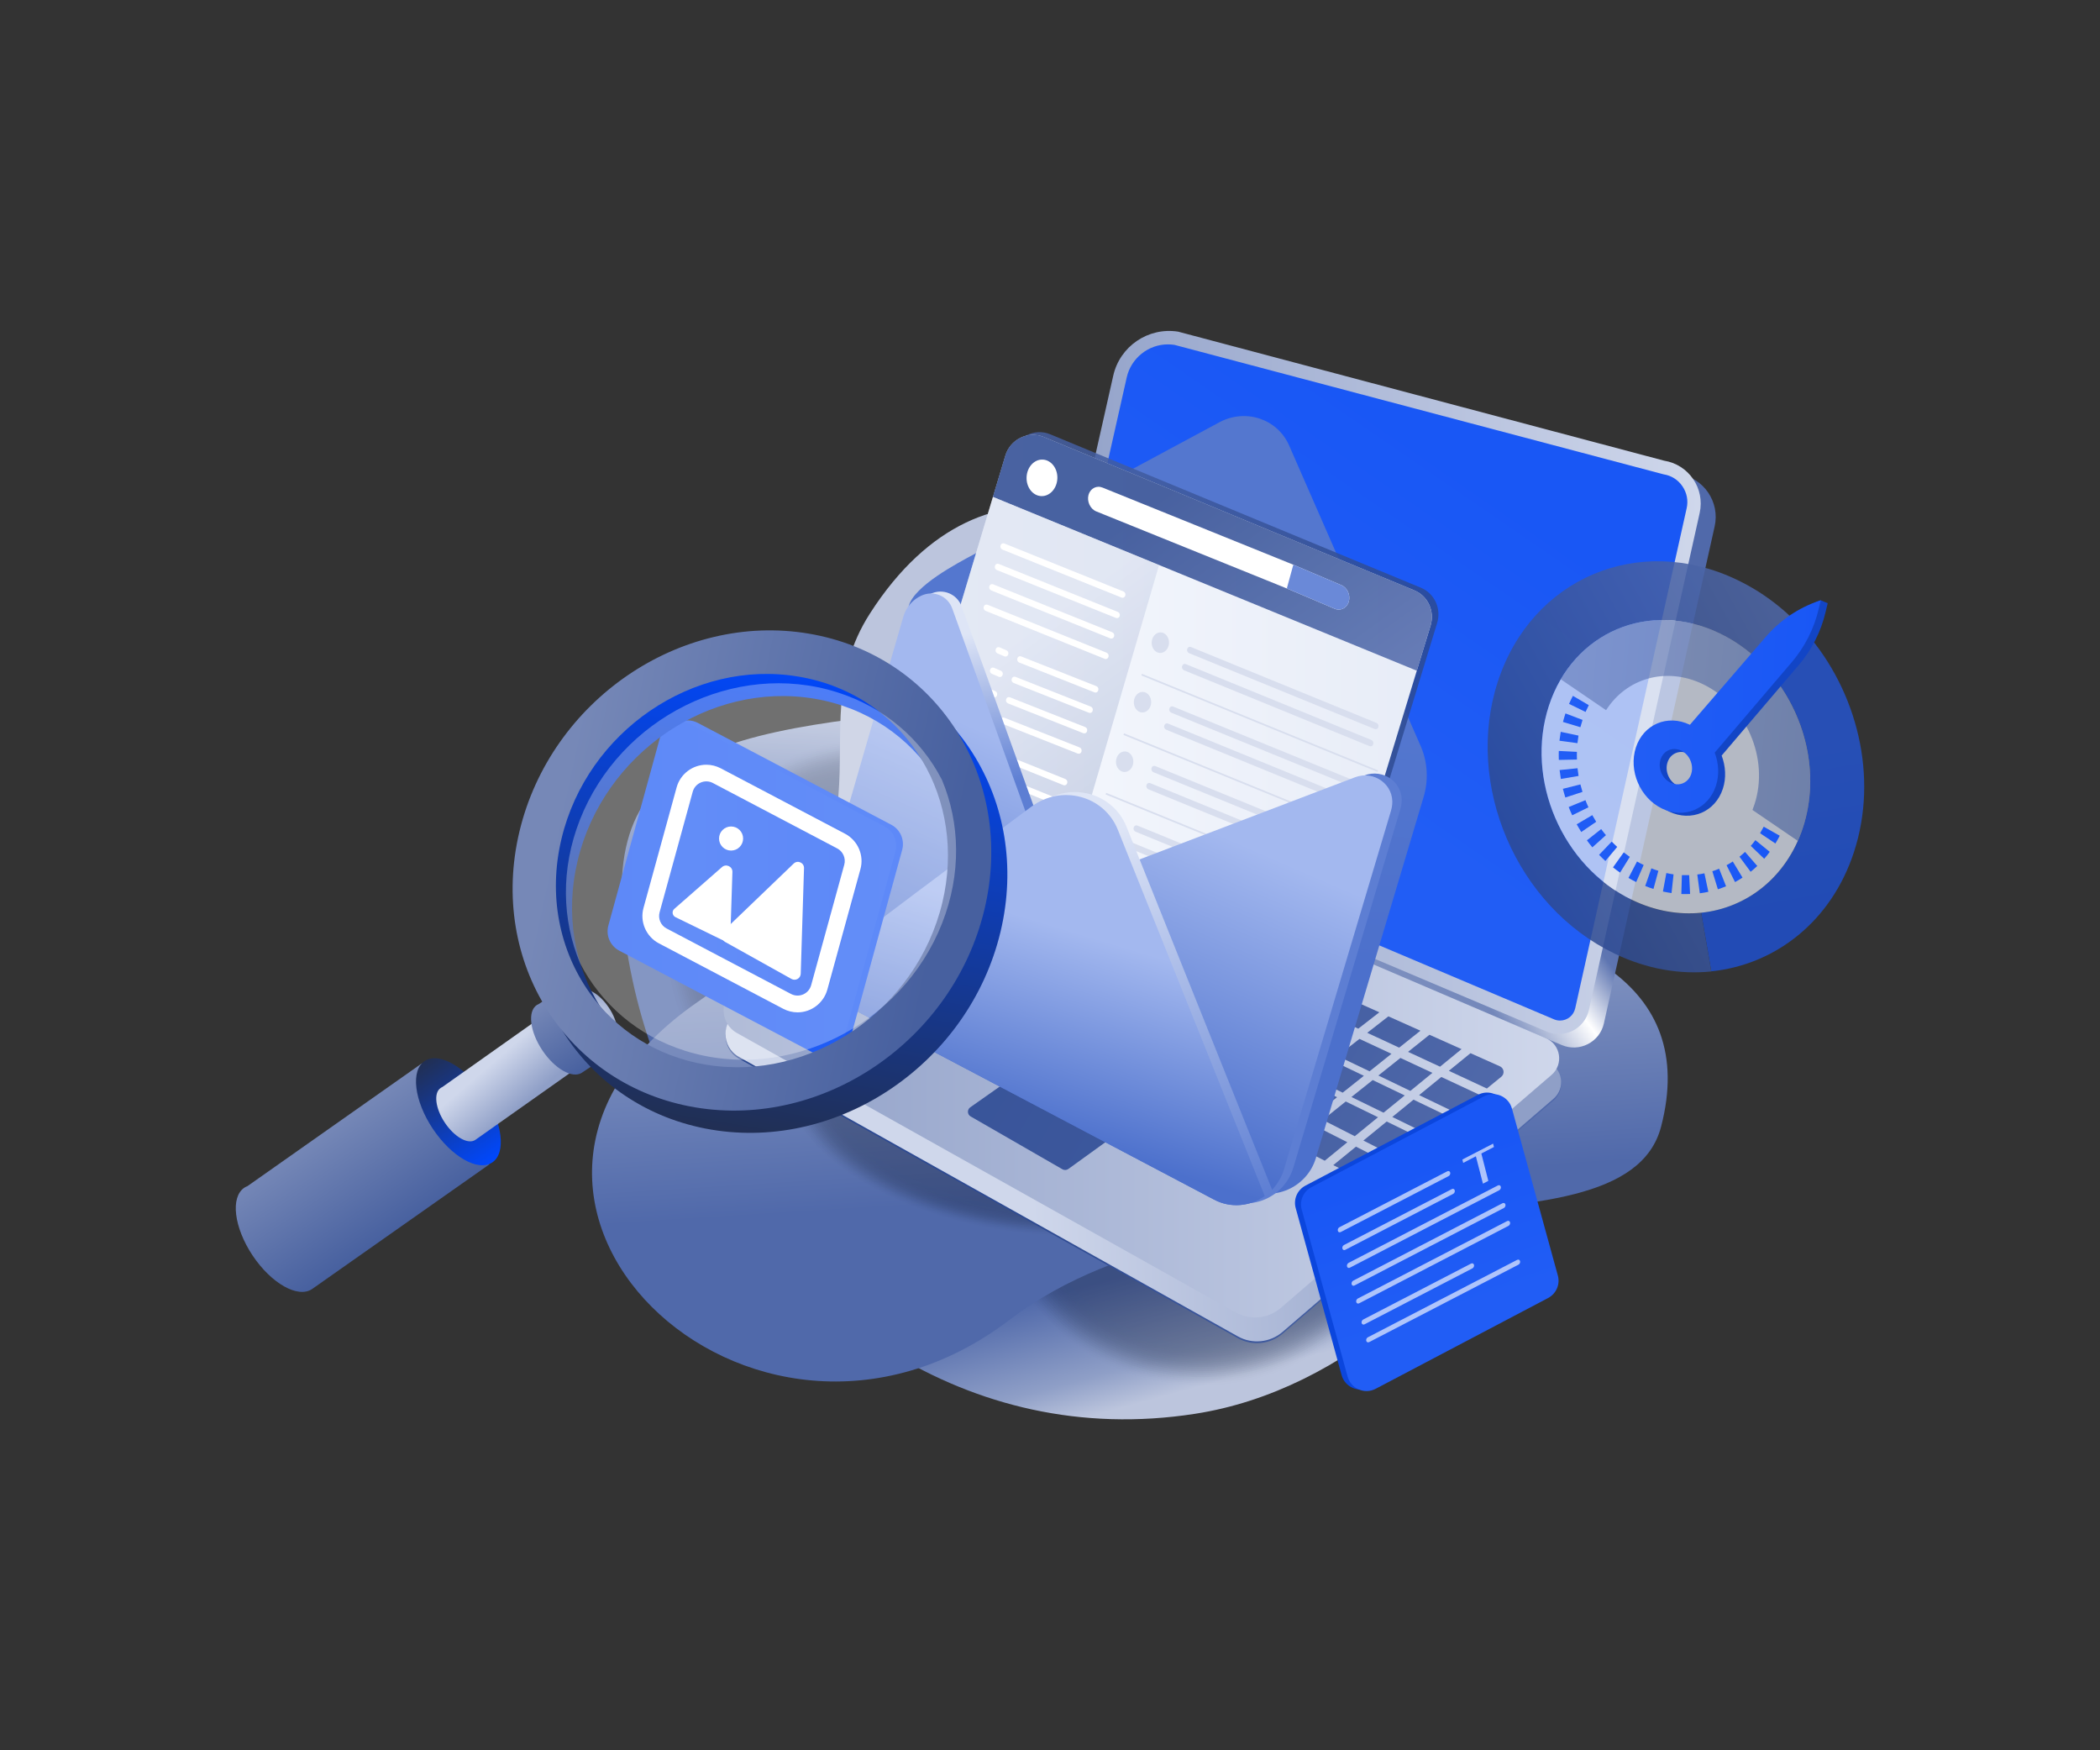 <svg xmlns="http://www.w3.org/2000/svg" viewBox="0 0 3000 2500" id="Copywritedigitalmarketingemailcontent"><rect x="0" y="0" width="3000" height="2500" fill="#333333" stroke="none"/><rect width="2918.6" height="2432.2" x="40.7" y="33.9" fill="none"></rect><linearGradient id="a" x1="1650.563" x2="1698.505" y1="1809.024" y2="1984.812" gradientUnits="userSpaceOnUse"><stop offset="0" stop-color="#5069aa" class="stopColor505faa svgShape"></stop><stop offset=".704" stop-color="#8f9fc7" class="stopColor8f92c7 svgShape"></stop><stop offset="1" stop-color="#bcc5dd" class="stopColorbcbedd svgShape"></stop></linearGradient><path fill="url(#a)" d="M2212.8,1616.9c-107.4,194.9-290.9,369.2-505.7,402.5c-327.4,50.8-590.3-151.1-723.7-402.5H2212.8z"></path><g opacity=".3" fill="#000000" class="color000000 svgShape"><ellipse cx="1716.7" cy="1685.4" fill="#0a1226" opacity="0" rx="306.9" ry="296" class="color0f0a26 svgShape"></ellipse><ellipse cx="1716.7" cy="1685.4" fill="#0a1226" opacity=".02" rx="304" ry="293.1" class="color0f0a26 svgShape"></ellipse><ellipse cx="1716.7" cy="1685.4" fill="#0a1226" opacity=".039" rx="301" ry="290.2" class="color0f0a26 svgShape"></ellipse><ellipse cx="1716.7" cy="1685.4" fill="#0a1226" opacity=".059" rx="298" ry="287.4" class="color0f0a26 svgShape"></ellipse><ellipse cx="1716.7" cy="1685.4" fill="#0a1226" opacity=".078" rx="295" ry="284.5" class="color0f0a26 svgShape"></ellipse><ellipse cx="1716.7" cy="1685.4" fill="#0a1226" opacity=".098" rx="292.1" ry="281.6" class="color0f0a26 svgShape"></ellipse><ellipse cx="1716.7" cy="1685.4" fill="#0a1226" opacity=".118" rx="289.1" ry="278.8" class="color0f0a26 svgShape"></ellipse><ellipse cx="1716.7" cy="1685.4" fill="#0a1226" opacity=".137" rx="286.1" ry="275.9" class="color0f0a26 svgShape"></ellipse><ellipse cx="1716.7" cy="1685.4" fill="#0a1226" opacity=".157" rx="283.1" ry="273" class="color0f0a26 svgShape"></ellipse><ellipse cx="1716.7" cy="1685.4" fill="#0a1226" opacity=".176" rx="280.2" ry="270.1" class="color0f0a26 svgShape"></ellipse><ellipse cx="1716.7" cy="1685.4" fill="#0a1226" opacity=".196" rx="277.2" ry="267.3" class="color0f0a26 svgShape"></ellipse><ellipse cx="1716.7" cy="1685.4" fill="#0a1226" opacity=".216" rx="274.2" ry="264.4" class="color0f0a26 svgShape"></ellipse><ellipse cx="1716.7" cy="1685.4" fill="#0a1226" opacity=".235" rx="271.2" ry="261.5" class="color0f0a26 svgShape"></ellipse><ellipse cx="1716.7" cy="1685.4" fill="#0a1226" opacity=".255" rx="268.2" ry="258.7" class="color0f0a26 svgShape"></ellipse><ellipse cx="1716.7" cy="1685.4" fill="#0a1226" opacity=".275" rx="265.3" ry="255.8" class="color0f0a26 svgShape"></ellipse><ellipse cx="1716.7" cy="1685.4" fill="#0a1226" opacity=".294" rx="262.3" ry="252.9" class="color0f0a26 svgShape"></ellipse><ellipse cx="1716.7" cy="1685.4" fill="#0a1226" opacity=".314" rx="259.3" ry="250.1" class="color0f0a26 svgShape"></ellipse><ellipse cx="1716.7" cy="1685.4" fill="#0a1226" opacity=".333" rx="256.3" ry="247.2" class="color0f0a26 svgShape"></ellipse><ellipse cx="1716.7" cy="1685.4" fill="#0a1226" opacity=".353" rx="253.4" ry="244.3" class="color0f0a26 svgShape"></ellipse><ellipse cx="1716.7" cy="1685.4" fill="#0a1226" opacity=".372" rx="250.4" ry="241.5" class="color0f0a26 svgShape"></ellipse><ellipse cx="1716.7" cy="1685.4" fill="#0a1226" opacity=".392" rx="247.4" ry="238.6" class="color0f0a26 svgShape"></ellipse><ellipse cx="1716.7" cy="1685.4" fill="#0a1226" opacity=".412" rx="244.4" ry="235.7" class="color0f0a26 svgShape"></ellipse><ellipse cx="1716.7" cy="1685.4" fill="#0a1226" opacity=".431" rx="241.5" ry="232.9" class="color0f0a26 svgShape"></ellipse><ellipse cx="1716.7" cy="1685.4" fill="#0a1226" opacity=".451" rx="238.5" ry="230" class="color0f0a26 svgShape"></ellipse><ellipse cx="1716.7" cy="1685.4" fill="#0a1226" opacity=".471" rx="235.5" ry="227.1" class="color0f0a26 svgShape"></ellipse><ellipse cx="1716.7" cy="1685.4" fill="#0a1226" opacity=".49" rx="232.5" ry="224.2" class="color0f0a26 svgShape"></ellipse><ellipse cx="1716.7" cy="1685.4" fill="#0a1226" opacity=".51" rx="229.6" ry="221.4" class="color0f0a26 svgShape"></ellipse><ellipse cx="1716.7" cy="1685.4" fill="#0a1226" opacity=".529" rx="226.6" ry="218.5" class="color0f0a26 svgShape"></ellipse><ellipse cx="1716.7" cy="1685.4" fill="#0a1226" opacity=".549" rx="223.6" ry="215.6" class="color0f0a26 svgShape"></ellipse><ellipse cx="1716.7" cy="1685.4" fill="#0a1226" opacity=".569" rx="220.6" ry="212.8" class="color0f0a26 svgShape"></ellipse><ellipse cx="1716.7" cy="1685.4" fill="#0a1226" opacity=".588" rx="217.7" ry="209.9" class="color0f0a26 svgShape"></ellipse><ellipse cx="1716.7" cy="1685.4" fill="#0a1226" opacity=".608" rx="214.7" ry="207" class="color0f0a26 svgShape"></ellipse><ellipse cx="1716.7" cy="1685.4" fill="#0a1226" opacity=".627" rx="211.7" ry="204.2" class="color0f0a26 svgShape"></ellipse><ellipse cx="1716.7" cy="1685.4" fill="#0a1226" opacity=".647" rx="208.7" ry="201.3" class="color0f0a26 svgShape"></ellipse><ellipse cx="1716.7" cy="1685.4" fill="#0a1226" opacity=".667" rx="205.8" ry="198.4" class="color0f0a26 svgShape"></ellipse><ellipse cx="1716.7" cy="1685.4" fill="#0a1226" opacity=".686" rx="202.8" ry="195.6" class="color0f0a26 svgShape"></ellipse><ellipse cx="1716.7" cy="1685.4" fill="#0a1226" opacity=".706" rx="199.8" ry="192.7" class="color0f0a26 svgShape"></ellipse><ellipse cx="1716.7" cy="1685.4" fill="#0a1226" opacity=".726" rx="196.8" ry="189.8" class="color0f0a26 svgShape"></ellipse><ellipse cx="1716.7" cy="1685.4" fill="#0a1226" opacity=".745" rx="193.9" ry="187" class="color0f0a26 svgShape"></ellipse><ellipse cx="1716.7" cy="1685.4" fill="#0a1226" opacity=".765" rx="190.9" ry="184.1" class="color0f0a26 svgShape"></ellipse><ellipse cx="1716.7" cy="1685.4" fill="#0a1226" opacity=".784" rx="187.9" ry="181.2" class="color0f0a26 svgShape"></ellipse><ellipse cx="1716.7" cy="1685.4" fill="#0a1226" opacity=".804" rx="184.9" ry="178.3" class="color0f0a26 svgShape"></ellipse><ellipse cx="1716.7" cy="1685.4" fill="#0a1226" opacity=".824" rx="182" ry="175.5" class="color0f0a26 svgShape"></ellipse><ellipse cx="1716.7" cy="1685.4" fill="#0a1226" opacity=".843" rx="179" ry="172.6" class="color0f0a26 svgShape"></ellipse><ellipse cx="1716.7" cy="1685.4" fill="#0a1226" opacity=".863" rx="176" ry="169.7" class="color0f0a26 svgShape"></ellipse><ellipse cx="1716.7" cy="1685.4" fill="#0a1226" opacity=".882" rx="173" ry="166.9" class="color0f0a26 svgShape"></ellipse><ellipse cx="1716.7" cy="1685.4" fill="#0a1226" opacity=".902" rx="170.1" ry="164" class="color0f0a26 svgShape"></ellipse><ellipse cx="1716.7" cy="1685.4" fill="#0a1226" opacity=".922" rx="167.1" ry="161.1" class="color0f0a26 svgShape"></ellipse><ellipse cx="1716.7" cy="1685.4" fill="#0a1226" opacity=".941" rx="164.1" ry="158.3" class="color0f0a26 svgShape"></ellipse><ellipse cx="1716.7" cy="1685.4" fill="#0a1226" opacity=".961" rx="161.1" ry="155.4" class="color0f0a26 svgShape"></ellipse><ellipse cx="1716.7" cy="1685.4" fill="#0a1226" opacity=".98" rx="158.2" ry="152.5" class="color0f0a26 svgShape"></ellipse><ellipse cx="1716.7" cy="1685.4" fill="#0a1226" rx="155.2" ry="149.7" class="color0f0a26 svgShape"></ellipse></g><linearGradient id="b" x1="1596.492" x2="1616.691" y1="1350.28" y2="1018.111" gradientUnits="userSpaceOnUse"><stop offset="0" stop-color="#5069aa" class="stopColor505faa svgShape"></stop><stop offset=".704" stop-color="#8f9fc7" class="stopColor8f92c7 svgShape"></stop><stop offset="1" stop-color="#bcc5dd" class="stopColorbcbedd svgShape"></stop></linearGradient><path fill="url(#b)" d="M2212.8,1616.9H983.5c-37.2-70.1-64.4-144-80-217.4c-71.9-336.6,107-356.9,531.2-394   c0,0,689.6-140.8,840.3,103.7C2348.3,1228.3,2314.8,1431.9,2212.8,1616.9z"></path><g opacity=".3" fill="#000000" class="color000000 svgShape"><ellipse cx="1901" cy="1242.2" fill="#0a1226" opacity="0" rx="296" ry="389.4" transform="rotate(-61.523 1901.047 1242.27)" class="color0f0a26 svgShape"></ellipse><ellipse cx="1901" cy="1242.2" fill="#0a1226" opacity=".02" rx="293.1" ry="385.6" transform="rotate(-61.523 1901.047 1242.27)" class="color0f0a26 svgShape"></ellipse><ellipse cx="1901" cy="1242.2" fill="#0a1226" opacity=".039" rx="290.2" ry="381.9" transform="rotate(-61.523 1901.048 1242.27)" class="color0f0a26 svgShape"></ellipse><ellipse cx="1901" cy="1242.2" fill="#0a1226" opacity=".059" rx="287.4" ry="378.1" transform="rotate(-61.523 1901.048 1242.27)" class="color0f0a26 svgShape"></ellipse><ellipse cx="1901" cy="1242.2" fill="#0a1226" opacity=".078" rx="284.5" ry="374.3" transform="rotate(-61.523 1901.049 1242.27)" class="color0f0a26 svgShape"></ellipse><ellipse cx="1901" cy="1242.2" fill="#0a1226" opacity=".098" rx="281.6" ry="370.5" transform="rotate(-61.523 1901.05 1242.27)" class="color0f0a26 svgShape"></ellipse><ellipse cx="1901" cy="1242.2" fill="#0a1226" opacity=".118" rx="278.8" ry="366.8" transform="rotate(-61.523 1901.05 1242.27)" class="color0f0a26 svgShape"></ellipse><ellipse cx="1901" cy="1242.2" fill="#0a1226" opacity=".137" rx="275.9" ry="363" transform="rotate(-61.523 1901.05 1242.27)" class="color0f0a26 svgShape"></ellipse><ellipse cx="1901" cy="1242.2" fill="#0a1226" opacity=".157" rx="273" ry="359.2" transform="rotate(-61.523 1901.05 1242.27)" class="color0f0a26 svgShape"></ellipse><ellipse cx="1901" cy="1242.2" fill="#0a1226" opacity=".176" rx="270.1" ry="355.4" transform="rotate(-61.523 1901.051 1242.27)" class="color0f0a26 svgShape"></ellipse><ellipse cx="1901" cy="1242.2" fill="#0a1226" opacity=".196" rx="267.3" ry="351.7" transform="rotate(-61.523 1901.052 1242.27)" class="color0f0a26 svgShape"></ellipse><ellipse cx="1901" cy="1242.2" fill="#0a1226" opacity=".216" rx="264.4" ry="347.9" transform="rotate(-61.523 1901.052 1242.27)" class="color0f0a26 svgShape"></ellipse><ellipse cx="1901" cy="1242.2" fill="#0a1226" opacity=".235" rx="261.5" ry="344.1" transform="rotate(-61.523 1901.053 1242.27)" class="color0f0a26 svgShape"></ellipse><ellipse cx="1901" cy="1242.2" fill="#0a1226" opacity=".255" rx="258.7" ry="340.3" transform="rotate(-61.523 1901.054 1242.269)" class="color0f0a26 svgShape"></ellipse><ellipse cx="1901" cy="1242.2" fill="#0a1226" opacity=".275" rx="255.8" ry="336.6" transform="rotate(-61.523 1901.054 1242.269)" class="color0f0a26 svgShape"></ellipse><ellipse cx="1901" cy="1242.2" fill="#0a1226" opacity=".294" rx="252.9" ry="332.8" transform="rotate(-61.523 1901.055 1242.269)" class="color0f0a26 svgShape"></ellipse><ellipse cx="1901" cy="1242.2" fill="#0a1226" opacity=".314" rx="250.1" ry="329" transform="rotate(-61.523 1901.055 1242.269)" class="color0f0a26 svgShape"></ellipse><ellipse cx="1901" cy="1242.2" fill="#0a1226" opacity=".333" rx="247.2" ry="325.2" transform="rotate(-61.523 1901.056 1242.268)" class="color0f0a26 svgShape"></ellipse><ellipse cx="1901" cy="1242.2" fill="#0a1226" opacity=".353" rx="244.3" ry="321.5" transform="rotate(-61.523 1901.056 1242.268)" class="color0f0a26 svgShape"></ellipse><ellipse cx="1901" cy="1242.2" fill="#0a1226" opacity=".372" rx="241.5" ry="317.7" transform="rotate(-61.523 1901.057 1242.268)" class="color0f0a26 svgShape"></ellipse><ellipse cx="1901" cy="1242.2" fill="#0a1226" opacity=".392" rx="238.6" ry="313.9" transform="rotate(-61.523 1901.058 1242.268)" class="color0f0a26 svgShape"></ellipse><ellipse cx="1901" cy="1242.2" fill="#0a1226" opacity=".412" rx="235.7" ry="310.1" transform="rotate(-61.523 1901.059 1242.268)" class="color0f0a26 svgShape"></ellipse><ellipse cx="1901" cy="1242.2" fill="#0a1226" opacity=".431" rx="232.9" ry="306.4" transform="rotate(-61.523 1901.06 1242.268)" class="color0f0a26 svgShape"></ellipse><ellipse cx="1901" cy="1242.2" fill="#0a1226" opacity=".451" rx="230" ry="302.6" transform="rotate(-61.523 1901.06 1242.268)" class="color0f0a26 svgShape"></ellipse><ellipse cx="1901" cy="1242.2" fill="#0a1226" opacity=".471" rx="227.1" ry="298.8" transform="rotate(-61.523 1901.06 1242.268)" class="color0f0a26 svgShape"></ellipse><ellipse cx="1901" cy="1242.2" fill="#0a1226" opacity=".49" rx="224.2" ry="295" transform="rotate(-61.523 1901.061 1242.268)" class="color0f0a26 svgShape"></ellipse><ellipse cx="1901" cy="1242.2" fill="#0a1226" opacity=".51" rx="221.4" ry="291.3" transform="rotate(-61.523 1901.062 1242.267)" class="color0f0a26 svgShape"></ellipse><ellipse cx="1901" cy="1242.2" fill="#0a1226" opacity=".529" rx="218.5" ry="287.5" transform="rotate(-61.523 1901.063 1242.267)" class="color0f0a26 svgShape"></ellipse><ellipse cx="1901" cy="1242.2" fill="#0a1226" opacity=".549" rx="215.6" ry="283.7" transform="rotate(-61.523 1901.064 1242.267)" class="color0f0a26 svgShape"></ellipse><ellipse cx="1901" cy="1242.2" fill="#0a1226" opacity=".569" rx="212.8" ry="279.9" transform="rotate(-61.523 1901.065 1242.267)" class="color0f0a26 svgShape"></ellipse><ellipse cx="1901" cy="1242.2" fill="#0a1226" opacity=".588" rx="209.9" ry="276.2" transform="rotate(-61.523 1901.065 1242.267)" class="color0f0a26 svgShape"></ellipse><ellipse cx="1901" cy="1242.2" fill="#0a1226" opacity=".608" rx="207" ry="272.4" transform="rotate(-61.523 1901.066 1242.267)" class="color0f0a26 svgShape"></ellipse><ellipse cx="1901" cy="1242.2" fill="#0a1226" opacity=".627" rx="204.2" ry="268.6" transform="rotate(-61.523 1901.067 1242.267)" class="color0f0a26 svgShape"></ellipse><ellipse cx="1901" cy="1242.2" fill="#0a1226" opacity=".647" rx="201.3" ry="264.8" transform="rotate(-61.523 1901.068 1242.267)" class="color0f0a26 svgShape"></ellipse><ellipse cx="1901" cy="1242.2" fill="#0a1226" opacity=".667" rx="198.4" ry="261.1" transform="rotate(-61.523 1901.069 1242.267)" class="color0f0a26 svgShape"></ellipse><ellipse cx="1901" cy="1242.2" fill="#0a1226" opacity=".686" rx="195.6" ry="257.3" transform="rotate(-61.523 1901.07 1242.267)" class="color0f0a26 svgShape"></ellipse><ellipse cx="1901" cy="1242.2" fill="#0a1226" opacity=".706" rx="192.7" ry="253.5" transform="rotate(-61.523 1901.07 1242.267)" class="color0f0a26 svgShape"></ellipse><ellipse cx="1901" cy="1242.2" fill="#0a1226" opacity=".726" rx="189.8" ry="249.7" transform="rotate(-61.523 1901.072 1242.266)" class="color0f0a26 svgShape"></ellipse><ellipse cx="1901" cy="1242.2" fill="#0a1226" opacity=".745" rx="187" ry="246" transform="rotate(-61.523 1901.073 1242.266)" class="color0f0a26 svgShape"></ellipse><ellipse cx="1901" cy="1242.2" fill="#0a1226" opacity=".765" rx="184.1" ry="242.2" transform="rotate(-61.523 1901.074 1242.266)" class="color0f0a26 svgShape"></ellipse><ellipse cx="1901" cy="1242.2" fill="#0a1226" opacity=".784" rx="181.2" ry="238.4" transform="rotate(-61.523 1901.075 1242.266)" class="color0f0a26 svgShape"></ellipse><ellipse cx="1901" cy="1242.2" fill="#0a1226" opacity=".804" rx="178.3" ry="234.6" transform="rotate(-61.523 1901.076 1242.266)" class="color0f0a26 svgShape"></ellipse><ellipse cx="1901" cy="1242.2" fill="#0a1226" opacity=".824" rx="175.5" ry="230.9" transform="rotate(-61.523 1901.077 1242.266)" class="color0f0a26 svgShape"></ellipse><ellipse cx="1901" cy="1242.2" fill="#0a1226" opacity=".843" rx="172.6" ry="227.1" transform="rotate(-61.523 1901.079 1242.266)" class="color0f0a26 svgShape"></ellipse><ellipse cx="1901" cy="1242.2" fill="#0a1226" opacity=".863" rx="169.7" ry="223.3" transform="rotate(-61.523 1901.08 1242.266)" class="color0f0a26 svgShape"></ellipse><ellipse cx="1901" cy="1242.2" fill="#0a1226" opacity=".882" rx="166.9" ry="219.5" transform="rotate(-61.523 1901.081 1242.266)" class="color0f0a26 svgShape"></ellipse><ellipse cx="1901" cy="1242.2" fill="#0a1226" opacity=".902" rx="164" ry="215.8" transform="rotate(-61.523 1901.082 1242.265)" class="color0f0a26 svgShape"></ellipse><ellipse cx="1901" cy="1242.2" fill="#0a1226" opacity=".922" rx="161.1" ry="212" transform="rotate(-61.523 1901.084 1242.265)" class="color0f0a26 svgShape"></ellipse><ellipse cx="1901" cy="1242.2" fill="#0a1226" opacity=".941" rx="158.3" ry="208.2" transform="rotate(-61.523 1901.085 1242.265)" class="color0f0a26 svgShape"></ellipse><ellipse cx="1901" cy="1242.2" fill="#0a1226" opacity=".961" rx="155.4" ry="204.4" transform="rotate(-61.523 1901.087 1242.265)" class="color0f0a26 svgShape"></ellipse><ellipse cx="1901" cy="1242.2" fill="#0a1226" opacity=".98" rx="152.5" ry="200.7" transform="rotate(-61.523 1901.088 1242.265)" class="color0f0a26 svgShape"></ellipse><ellipse cx="1901" cy="1242.2" fill="#0a1226" rx="149.7" ry="196.9" transform="rotate(-61.523 1901.09 1242.265)" class="color0f0a26 svgShape"></ellipse></g><g opacity=".3" fill="#000000" class="color000000 svgShape"><ellipse cx="1254.6" cy="1348.3" fill="#0a1226" opacity="0" rx="306.9" ry="296" class="color0f0a26 svgShape"></ellipse><ellipse cx="1254.6" cy="1348.3" fill="#0a1226" opacity=".02" rx="304" ry="293.1" class="color0f0a26 svgShape"></ellipse><ellipse cx="1254.6" cy="1348.3" fill="#0a1226" opacity=".039" rx="301" ry="290.2" class="color0f0a26 svgShape"></ellipse><ellipse cx="1254.6" cy="1348.3" fill="#0a1226" opacity=".059" rx="298" ry="287.4" class="color0f0a26 svgShape"></ellipse><ellipse cx="1254.6" cy="1348.3" fill="#0a1226" opacity=".078" rx="295" ry="284.5" class="color0f0a26 svgShape"></ellipse><ellipse cx="1254.6" cy="1348.3" fill="#0a1226" opacity=".098" rx="292.1" ry="281.6" class="color0f0a26 svgShape"></ellipse><ellipse cx="1254.6" cy="1348.3" fill="#0a1226" opacity=".118" rx="289.1" ry="278.8" class="color0f0a26 svgShape"></ellipse><ellipse cx="1254.6" cy="1348.3" fill="#0a1226" opacity=".137" rx="286.1" ry="275.9" class="color0f0a26 svgShape"></ellipse><ellipse cx="1254.6" cy="1348.3" fill="#0a1226" opacity=".157" rx="283.1" ry="273" class="color0f0a26 svgShape"></ellipse><ellipse cx="1254.6" cy="1348.3" fill="#0a1226" opacity=".176" rx="280.2" ry="270.1" class="color0f0a26 svgShape"></ellipse><ellipse cx="1254.6" cy="1348.3" fill="#0a1226" opacity=".196" rx="277.2" ry="267.3" class="color0f0a26 svgShape"></ellipse><ellipse cx="1254.6" cy="1348.3" fill="#0a1226" opacity=".216" rx="274.2" ry="264.4" class="color0f0a26 svgShape"></ellipse><ellipse cx="1254.6" cy="1348.3" fill="#0a1226" opacity=".235" rx="271.2" ry="261.5" class="color0f0a26 svgShape"></ellipse><ellipse cx="1254.6" cy="1348.3" fill="#0a1226" opacity=".255" rx="268.2" ry="258.7" class="color0f0a26 svgShape"></ellipse><ellipse cx="1254.6" cy="1348.3" fill="#0a1226" opacity=".275" rx="265.3" ry="255.8" class="color0f0a26 svgShape"></ellipse><ellipse cx="1254.6" cy="1348.3" fill="#0a1226" opacity=".294" rx="262.3" ry="252.9" class="color0f0a26 svgShape"></ellipse><ellipse cx="1254.6" cy="1348.3" fill="#0a1226" opacity=".314" rx="259.3" ry="250.1" class="color0f0a26 svgShape"></ellipse><ellipse cx="1254.6" cy="1348.3" fill="#0a1226" opacity=".333" rx="256.3" ry="247.2" class="color0f0a26 svgShape"></ellipse><ellipse cx="1254.6" cy="1348.3" fill="#0a1226" opacity=".353" rx="253.4" ry="244.3" class="color0f0a26 svgShape"></ellipse><ellipse cx="1254.6" cy="1348.3" fill="#0a1226" opacity=".372" rx="250.4" ry="241.5" class="color0f0a26 svgShape"></ellipse><ellipse cx="1254.6" cy="1348.3" fill="#0a1226" opacity=".392" rx="247.4" ry="238.6" class="color0f0a26 svgShape"></ellipse><ellipse cx="1254.6" cy="1348.3" fill="#0a1226" opacity=".412" rx="244.4" ry="235.7" class="color0f0a26 svgShape"></ellipse><ellipse cx="1254.6" cy="1348.3" fill="#0a1226" opacity=".431" rx="241.5" ry="232.9" class="color0f0a26 svgShape"></ellipse><ellipse cx="1254.6" cy="1348.3" fill="#0a1226" opacity=".451" rx="238.5" ry="230" class="color0f0a26 svgShape"></ellipse><ellipse cx="1254.6" cy="1348.3" fill="#0a1226" opacity=".471" rx="235.5" ry="227.1" class="color0f0a26 svgShape"></ellipse><ellipse cx="1254.6" cy="1348.3" fill="#0a1226" opacity=".49" rx="232.5" ry="224.2" class="color0f0a26 svgShape"></ellipse><ellipse cx="1254.6" cy="1348.3" fill="#0a1226" opacity=".51" rx="229.6" ry="221.4" class="color0f0a26 svgShape"></ellipse><ellipse cx="1254.6" cy="1348.3" fill="#0a1226" opacity=".529" rx="226.6" ry="218.5" class="color0f0a26 svgShape"></ellipse><ellipse cx="1254.6" cy="1348.3" fill="#0a1226" opacity=".549" rx="223.6" ry="215.6" class="color0f0a26 svgShape"></ellipse><ellipse cx="1254.6" cy="1348.3" fill="#0a1226" opacity=".569" rx="220.6" ry="212.8" class="color0f0a26 svgShape"></ellipse><ellipse cx="1254.6" cy="1348.3" fill="#0a1226" opacity=".588" rx="217.7" ry="209.9" class="color0f0a26 svgShape"></ellipse><ellipse cx="1254.6" cy="1348.3" fill="#0a1226" opacity=".608" rx="214.7" ry="207" class="color0f0a26 svgShape"></ellipse><ellipse cx="1254.6" cy="1348.3" fill="#0a1226" opacity=".627" rx="211.7" ry="204.2" class="color0f0a26 svgShape"></ellipse><ellipse cx="1254.6" cy="1348.3" fill="#0a1226" opacity=".647" rx="208.7" ry="201.3" class="color0f0a26 svgShape"></ellipse><ellipse cx="1254.6" cy="1348.3" fill="#0a1226" opacity=".667" rx="205.8" ry="198.4" class="color0f0a26 svgShape"></ellipse><ellipse cx="1254.6" cy="1348.3" fill="#0a1226" opacity=".686" rx="202.8" ry="195.6" class="color0f0a26 svgShape"></ellipse><ellipse cx="1254.6" cy="1348.3" fill="#0a1226" opacity=".706" rx="199.8" ry="192.7" class="color0f0a26 svgShape"></ellipse><ellipse cx="1254.6" cy="1348.3" fill="#0a1226" opacity=".726" rx="196.8" ry="189.8" class="color0f0a26 svgShape"></ellipse><ellipse cx="1254.6" cy="1348.3" fill="#0a1226" opacity=".745" rx="193.9" ry="187" class="color0f0a26 svgShape"></ellipse><ellipse cx="1254.6" cy="1348.3" fill="#0a1226" opacity=".765" rx="190.9" ry="184.1" class="color0f0a26 svgShape"></ellipse><ellipse cx="1254.6" cy="1348.3" fill="#0a1226" opacity=".784" rx="187.9" ry="181.2" class="color0f0a26 svgShape"></ellipse><ellipse cx="1254.6" cy="1348.3" fill="#0a1226" opacity=".804" rx="184.9" ry="178.3" class="color0f0a26 svgShape"></ellipse><ellipse cx="1254.6" cy="1348.3" fill="#0a1226" opacity=".824" rx="182" ry="175.5" class="color0f0a26 svgShape"></ellipse><ellipse cx="1254.6" cy="1348.3" fill="#0a1226" opacity=".843" rx="179" ry="172.6" class="color0f0a26 svgShape"></ellipse><ellipse cx="1254.6" cy="1348.3" fill="#0a1226" opacity=".863" rx="176" ry="169.7" class="color0f0a26 svgShape"></ellipse><ellipse cx="1254.6" cy="1348.3" fill="#0a1226" opacity=".882" rx="173" ry="166.9" class="color0f0a26 svgShape"></ellipse><ellipse cx="1254.6" cy="1348.3" fill="#0a1226" opacity=".902" rx="170.1" ry="164" class="color0f0a26 svgShape"></ellipse><ellipse cx="1254.6" cy="1348.3" fill="#0a1226" opacity=".922" rx="167.1" ry="161.1" class="color0f0a26 svgShape"></ellipse><ellipse cx="1254.6" cy="1348.3" fill="#0a1226" opacity=".941" rx="164.1" ry="158.3" class="color0f0a26 svgShape"></ellipse><ellipse cx="1254.6" cy="1348.3" fill="#0a1226" opacity=".961" rx="161.1" ry="155.4" class="color0f0a26 svgShape"></ellipse><ellipse cx="1254.6" cy="1348.3" fill="#0a1226" opacity=".98" rx="158.2" ry="152.5" class="color0f0a26 svgShape"></ellipse><ellipse cx="1254.6" cy="1348.3" fill="#0a1226" rx="155.2" ry="149.7" class="color0f0a26 svgShape"></ellipse></g><linearGradient id="c" x1="1620.047" x2="1585.832" y1="1703.249" y2="1160.366" gradientUnits="userSpaceOnUse"><stop offset="0" stop-color="#5069aa" class="stopColor505faa svgShape"></stop><stop offset=".704" stop-color="#8f9fc7" class="stopColor8f92c7 svgShape"></stop><stop offset="1" stop-color="#bcc5dd" class="stopColorbcbedd svgShape"></stop></linearGradient><path fill="url(#c)" d="M1723.7,886.8c65.2,155-10.7,382.8,280.5,410.3c239.5,22.6,422.6,105.6,368.8,312.1   c-53.9,206.5-614,34.7-931,276.1c-370,281.7-843.8-179.4-444.6-454.7c319.5-220.4,132.9-379,245.3-554.2   C1410.3,615,1660.4,736.2,1723.7,886.8z"></path><g opacity=".3" fill="#000000" class="color000000 svgShape"><ellipse cx="1453.8" cy="1586.4" fill="#0a1226" opacity="0" rx="174.5" ry="338.4" transform="rotate(-80.457 1453.777 1586.355)" class="color0f0a26 svgShape"></ellipse><ellipse cx="1453.8" cy="1586.4" fill="#0a1226" opacity=".02" rx="172.8" ry="335.2" transform="rotate(-80.457 1453.777 1586.355)" class="color0f0a26 svgShape"></ellipse><ellipse cx="1453.8" cy="1586.4" fill="#0a1226" opacity=".039" rx="171.1" ry="331.9" transform="rotate(-80.457 1453.777 1586.355)" class="color0f0a26 svgShape"></ellipse><ellipse cx="1453.8" cy="1586.4" fill="#0a1226" opacity=".059" rx="169.4" ry="328.6" transform="rotate(-80.457 1453.777 1586.355)" class="color0f0a26 svgShape"></ellipse><ellipse cx="1453.8" cy="1586.4" fill="#0a1226" opacity=".078" rx="167.7" ry="325.3" transform="rotate(-80.457 1453.777 1586.355)" class="color0f0a26 svgShape"></ellipse><ellipse cx="1453.8" cy="1586.4" fill="#0a1226" opacity=".098" rx="166" ry="322" transform="rotate(-80.457 1453.777 1586.355)" class="color0f0a26 svgShape"></ellipse><ellipse cx="1453.8" cy="1586.4" fill="#0a1226" opacity=".118" rx="164.3" ry="318.8" transform="rotate(-80.457 1453.778 1586.355)" class="color0f0a26 svgShape"></ellipse><ellipse cx="1453.8" cy="1586.4" fill="#0a1226" opacity=".137" rx="162.6" ry="315.5" transform="rotate(-80.457 1453.778 1586.354)" class="color0f0a26 svgShape"></ellipse><ellipse cx="1453.8" cy="1586.4" fill="#0a1226" opacity=".157" rx="160.9" ry="312.2" transform="rotate(-80.457 1453.778 1586.354)" class="color0f0a26 svgShape"></ellipse><ellipse cx="1453.8" cy="1586.4" fill="#0a1226" opacity=".176" rx="159.2" ry="308.9" transform="rotate(-80.457 1453.778 1586.354)" class="color0f0a26 svgShape"></ellipse><ellipse cx="1453.8" cy="1586.4" fill="#0a1226" opacity=".196" rx="157.5" ry="305.6" transform="rotate(-80.457 1453.778 1586.354)" class="color0f0a26 svgShape"></ellipse><ellipse cx="1453.8" cy="1586.4" fill="#0a1226" opacity=".216" rx="155.9" ry="302.4" transform="rotate(-80.457 1453.778 1586.354)" class="color0f0a26 svgShape"></ellipse><ellipse cx="1453.8" cy="1586.4" fill="#0a1226" opacity=".235" rx="154.2" ry="299.1" transform="rotate(-80.457 1453.779 1586.354)" class="color0f0a26 svgShape"></ellipse><ellipse cx="1453.8" cy="1586.4" fill="#0a1226" opacity=".255" rx="152.5" ry="295.8" transform="rotate(-80.457 1453.779 1586.354)" class="color0f0a26 svgShape"></ellipse><ellipse cx="1453.8" cy="1586.4" fill="#0a1226" opacity=".275" rx="150.8" ry="292.5" transform="rotate(-80.457 1453.779 1586.354)" class="color0f0a26 svgShape"></ellipse><ellipse cx="1453.8" cy="1586.4" fill="#0a1226" opacity=".294" rx="149.1" ry="289.2" transform="rotate(-80.457 1453.78 1586.354)" class="color0f0a26 svgShape"></ellipse><ellipse cx="1453.8" cy="1586.4" fill="#0a1226" opacity=".314" rx="147.4" ry="285.9" transform="rotate(-80.457 1453.78 1586.354)" class="color0f0a26 svgShape"></ellipse><ellipse cx="1453.8" cy="1586.4" fill="#0a1226" opacity=".333" rx="145.7" ry="282.7" transform="rotate(-80.457 1453.78 1586.354)" class="color0f0a26 svgShape"></ellipse><ellipse cx="1453.8" cy="1586.4" fill="#0a1226" opacity=".353" rx="144" ry="279.4" transform="rotate(-80.457 1453.78 1586.354)" class="color0f0a26 svgShape"></ellipse><ellipse cx="1453.8" cy="1586.4" fill="#0a1226" opacity=".372" rx="142.3" ry="276.1" transform="rotate(-80.457 1453.78 1586.354)" class="color0f0a26 svgShape"></ellipse><ellipse cx="1453.8" cy="1586.4" fill="#0a1226" opacity=".392" rx="140.6" ry="272.8" transform="rotate(-80.457 1453.78 1586.354)" class="color0f0a26 svgShape"></ellipse><ellipse cx="1453.8" cy="1586.4" fill="#0a1226" opacity=".412" rx="138.9" ry="269.5" transform="rotate(-80.457 1453.78 1586.354)" class="color0f0a26 svgShape"></ellipse><ellipse cx="1453.8" cy="1586.4" fill="#0a1226" opacity=".431" rx="137.3" ry="266.3" transform="rotate(-80.457 1453.78 1586.354)" class="color0f0a26 svgShape"></ellipse><ellipse cx="1453.8" cy="1586.4" fill="#0a1226" opacity=".451" rx="135.6" ry="263" transform="rotate(-80.457 1453.78 1586.354)" class="color0f0a26 svgShape"></ellipse><ellipse cx="1453.8" cy="1586.4" fill="#0a1226" opacity=".471" rx="133.9" ry="259.7" transform="rotate(-80.457 1453.781 1586.353)" class="color0f0a26 svgShape"></ellipse><ellipse cx="1453.8" cy="1586.4" fill="#0a1226" opacity=".49" rx="132.2" ry="256.4" transform="rotate(-80.457 1453.781 1586.353)" class="color0f0a26 svgShape"></ellipse><ellipse cx="1453.8" cy="1586.4" fill="#0a1226" opacity=".51" rx="130.5" ry="253.1" transform="rotate(-80.457 1453.782 1586.353)" class="color0f0a26 svgShape"></ellipse><ellipse cx="1453.8" cy="1586.4" fill="#0a1226" opacity=".529" rx="128.8" ry="249.9" transform="rotate(-80.457 1453.782 1586.353)" class="color0f0a26 svgShape"></ellipse><ellipse cx="1453.8" cy="1586.4" fill="#0a1226" opacity=".549" rx="127.1" ry="246.6" transform="rotate(-80.457 1453.782 1586.353)" class="color0f0a26 svgShape"></ellipse><ellipse cx="1453.8" cy="1586.4" fill="#0a1226" opacity=".569" rx="125.4" ry="243.3" transform="rotate(-80.457 1453.782 1586.353)" class="color0f0a26 svgShape"></ellipse><ellipse cx="1453.8" cy="1586.4" fill="#0a1226" opacity=".588" rx="123.7" ry="240" transform="rotate(-80.457 1453.782 1586.353)" class="color0f0a26 svgShape"></ellipse><ellipse cx="1453.8" cy="1586.4" fill="#0a1226" opacity=".608" rx="122" ry="236.7" transform="rotate(-80.457 1453.783 1586.353)" class="color0f0a26 svgShape"></ellipse><ellipse cx="1453.8" cy="1586.4" fill="#0a1226" opacity=".627" rx="120.3" ry="233.5" transform="rotate(-80.457 1453.783 1586.353)" class="color0f0a26 svgShape"></ellipse><ellipse cx="1453.8" cy="1586.4" fill="#0a1226" opacity=".647" rx="118.7" ry="230.2" transform="rotate(-80.457 1453.783 1586.353)" class="color0f0a26 svgShape"></ellipse><ellipse cx="1453.8" cy="1586.4" fill="#0a1226" opacity=".667" rx="117" ry="226.9" transform="rotate(-80.457 1453.784 1586.353)" class="color0f0a26 svgShape"></ellipse><ellipse cx="1453.8" cy="1586.4" fill="#0a1226" opacity=".686" rx="115.3" ry="223.6" transform="rotate(-80.457 1453.784 1586.353)" class="color0f0a26 svgShape"></ellipse><ellipse cx="1453.8" cy="1586.4" fill="#0a1226" opacity=".706" rx="113.6" ry="220.3" transform="rotate(-80.457 1453.784 1586.353)" class="color0f0a26 svgShape"></ellipse><ellipse cx="1453.8" cy="1586.4" fill="#0a1226" opacity=".726" rx="111.9" ry="217.1" transform="rotate(-80.457 1453.784 1586.353)" class="color0f0a26 svgShape"></ellipse><ellipse cx="1453.8" cy="1586.4" fill="#0a1226" opacity=".745" rx="110.2" ry="213.8" transform="rotate(-80.457 1453.785 1586.353)" class="color0f0a26 svgShape"></ellipse><ellipse cx="1453.8" cy="1586.4" fill="#0a1226" opacity=".765" rx="108.5" ry="210.5" transform="rotate(-80.457 1453.785 1586.353)" class="color0f0a26 svgShape"></ellipse><ellipse cx="1453.8" cy="1586.4" fill="#0a1226" opacity=".784" rx="106.8" ry="207.2" transform="rotate(-80.457 1453.785 1586.353)" class="color0f0a26 svgShape"></ellipse><ellipse cx="1453.8" cy="1586.4" fill="#0a1226" opacity=".804" rx="105.1" ry="203.9" transform="rotate(-80.457 1453.786 1586.353)" class="color0f0a26 svgShape"></ellipse><ellipse cx="1453.8" cy="1586.4" fill="#0a1226" opacity=".824" rx="103.4" ry="200.7" transform="rotate(-80.457 1453.786 1586.353)" class="color0f0a26 svgShape"></ellipse><ellipse cx="1453.8" cy="1586.4" fill="#0a1226" opacity=".843" rx="101.7" ry="197.4" transform="rotate(-80.457 1453.786 1586.353)" class="color0f0a26 svgShape"></ellipse><ellipse cx="1453.8" cy="1586.4" fill="#0a1226" opacity=".863" rx="100.1" ry="194.1" transform="rotate(-80.457 1453.787 1586.353)" class="color0f0a26 svgShape"></ellipse><ellipse cx="1453.8" cy="1586.4" fill="#0a1226" opacity=".882" rx="98.4" ry="190.8" transform="rotate(-80.457 1453.787 1586.352)" class="color0f0a26 svgShape"></ellipse><ellipse cx="1453.8" cy="1586.4" fill="#0a1226" opacity=".902" rx="96.7" ry="187.5" transform="rotate(-80.457 1453.788 1586.352)" class="color0f0a26 svgShape"></ellipse><ellipse cx="1453.8" cy="1586.4" fill="#0a1226" opacity=".922" rx="95" ry="184.2" transform="rotate(-80.457 1453.788 1586.352)" class="color0f0a26 svgShape"></ellipse><ellipse cx="1453.8" cy="1586.4" fill="#0a1226" opacity=".941" rx="93.3" ry="181" transform="rotate(-80.457 1453.788 1586.352)" class="color0f0a26 svgShape"></ellipse><ellipse cx="1453.8" cy="1586.4" fill="#0a1226" opacity=".961" rx="91.6" ry="177.7" transform="rotate(-80.457 1453.789 1586.352)" class="color0f0a26 svgShape"></ellipse><ellipse cx="1453.8" cy="1586.4" fill="#0a1226" opacity=".98" rx="89.9" ry="174.4" transform="rotate(-80.457 1453.79 1586.352)" class="color0f0a26 svgShape"></ellipse><ellipse cx="1453.8" cy="1586.4" fill="#0a1226" rx="88.2" ry="171.1" transform="rotate(-80.457 1453.79 1586.352)" class="color0f0a26 svgShape"></ellipse></g><g fill="#000000" class="color000000 svgShape"><linearGradient id="d" x1="2122.678" x2="1468.884" y1="1552.789" y2="1574.664" gradientUnits="userSpaceOnUse"><stop offset="0" stop-color="#5069aa" class="stopColor505faa svgShape"></stop><stop offset="1" stop-color="#2c4991" class="stopColor2c3c91 svgShape"></stop></linearGradient><path fill="url(#d)" d="M1525,1226l686.2,293.5c21.3,9.1,25.7,37.3,8,52.5l-386.9,332.9c-17.8,15.3-43.4,17.9-63.8,6.5    l-712.9-399.3c-25.7-14.4-25.5-51.4,0.5-65.7l393.6-216.6C1473,1217,1500.8,1215.6,1525,1226z"></path><linearGradient id="e" x1="2122.678" x2="1468.884" y1="1550.247" y2="1572.121" gradientUnits="userSpaceOnUse"><stop offset="0" stop-color="#8f9fc7" class="stopColor8f92c7 svgShape"></stop><stop offset="1" stop-color="#cfd7eb" class="stopColorcfd5eb svgShape"></stop></linearGradient><path fill="url(#e)" d="M1525,1223.5l686.2,293.5c21.3,9.1,25.7,37.3,8,52.5l-386.9,332.9c-17.8,15.3-43.4,17.9-63.8,6.5    l-712.9-399.3c-25.7-14.4-25.5-51.4,0.5-65.7l393.6-216.6C1473,1214.5,1500.8,1213.1,1525,1223.5z"></path><linearGradient id="f" x1="2093.581" x2="1660.151" y1="896.871" y2="1221.116" gradientUnits="userSpaceOnUse"><stop offset="0" stop-color="#5069aa" class="stopColor505faa svgShape"></stop><stop offset=".226" stop-color="#5e75b1" class="stopColor5e6bb1 svgShape"></stop><stop offset=".366" stop-color="#ffffff" class="stopColorffffff svgShape"></stop><stop offset=".55" stop-color="#7387ba" class="stopColor737bba svgShape"></stop><stop offset="1" stop-color="#8f9fc7" class="stopColor8f92c7 svgShape"></stop></linearGradient><path fill="url(#f)" d="M1611.7,556L1485,1118.6c-6.9,30.9,9.3,62.4,38.5,74.7l707.6,299.4c25.3,10.7,54.2-4.1,60.2-31l158.2-709.8    c7.8-34.9-15.5-69.1-50.8-74.7L1704.3,493C1661.7,486.2,1621.1,513.9,1611.7,556z"></path><linearGradient id="g" x1="1462.049" x2="2429.608" y1="974.83" y2="974.83" gradientUnits="userSpaceOnUse"><stop offset="0" stop-color="#8f9fc7" class="stopColor8f92c7 svgShape"></stop><stop offset="1" stop-color="#cfd7eb" class="stopColorcfd5eb svgShape"></stop></linearGradient><path fill="url(#g)" d="M1590.3,536.8l-126.7,562.6c-6.9,30.9,9.3,62.4,38.5,74.7l707.6,299.4c25.3,10.7,54.2-4.1,60.2-31    l158.2-709.8c7.8-34.9-15.5-69.1-50.8-74.7L1683,473.7C1640.3,467,1599.7,494.6,1590.3,536.8z"></path><linearGradient id="h" x1="1856.964" x2="2135.311" y1="1093.577" y2="688.546" gradientUnits="userSpaceOnUse"><stop offset="0" stop-color="#215df5" class="stopColorf58b21 svgShape"></stop><stop offset="1" stop-color="#1957f5" class="stopColorf5b419 svgShape"></stop></linearGradient><path fill="url(#h)" d="M2228.6,1457.7c-3,0-5.9-0.6-8.7-1.8L1508,1154.7c-19.5-8.3-30.4-29.3-25.8-50l127.4-565.6    c6.1-27.3,30.8-47.2,58.7-47.2c3.1,0,6.3,0.2,9.5,0.7l698.7,184.9c11.1,1.7,20.7,7.8,27,17.1c6.3,9.3,8.5,20.4,6,31.4    l-159.2,714.2C2248,1450.5,2239.1,1457.7,2228.6,1457.7C2228.6,1457.7,2228.6,1457.7,2228.6,1457.7z"></path><linearGradient id="i" x1="1032.358" x2="2219.348" y1="1535.938" y2="1535.938" gradientTransform="matrix(1.006 -.004 0 1 -4.51 3.508)" gradientUnits="userSpaceOnUse"><stop offset="0" stop-color="#8f9fc7" class="stopColor8f92c7 svgShape"></stop><stop offset="1" stop-color="#cfd7eb" class="stopColorcfd5eb svgShape"></stop></linearGradient><path fill="url(#i)" d="M1522.2,1189.4l686.2,293.5c21.3,9.1,25.7,37.3,8,52.5l-386.9,332.9c-17.8,15.3-43.4,17.9-63.8,6.5    l-712.9-399.3c-25.7-14.4-25.5-51.4,0.5-65.7l393.6-216.6C1470.1,1180.4,1497.9,1179.1,1522.2,1189.4z"></path><linearGradient id="j" x1="2057.178" x2="1326.374" y1="1692.102" y2="1266.024" gradientUnits="userSpaceOnUse"><stop offset="0" stop-color="#5069aa" class="stopColor505faa svgShape"></stop><stop offset="1" stop-color="#2c4991" class="stopColor2c3c91 svgShape"></stop></linearGradient><polygon fill="url(#j)" points="1734.3 1481.1 1688.4 1458.6 1656.8 1481.4 1702.6 1504.6"></polygon><linearGradient id="k" x1="2135.465" x2="1404.661" y1="1557.826" y2="1131.748" gradientUnits="userSpaceOnUse"><stop offset="0" stop-color="#5069aa" class="stopColor505faa svgShape"></stop><stop offset="1" stop-color="#2c4991" class="stopColor2c3c91 svgShape"></stop></linearGradient><polygon fill="url(#k)" points="1953.2 1475.2 1998.8 1496.4 2029.2 1472.2 1983.4 1451.7"></polygon><linearGradient id="l" x1="2055.031" x2="1324.227" y1="1695.785" y2="1269.707" gradientUnits="userSpaceOnUse"><stop offset="0" stop-color="#5069aa" class="stopColor505faa svgShape"></stop><stop offset="1" stop-color="#2c4991" class="stopColor2c3c91 svgShape"></stop></linearGradient><polygon fill="url(#l)" points="1675.6 1452.4 1629.8 1429.9 1598.6 1451.9 1644.3 1475.1"></polygon><linearGradient id="m" x1="2050.732" x2="1319.927" y1="1703.16" y2="1277.082" gradientUnits="userSpaceOnUse"><stop offset="0" stop-color="#5069aa" class="stopColor505faa svgShape"></stop><stop offset="1" stop-color="#2c4991" class="stopColor2c3c91 svgShape"></stop></linearGradient><polygon fill="url(#m)" points="1558.2 1394.9 1512.4 1372.4 1482 1392.7 1527.5 1415.8"></polygon><linearGradient id="n" x1="2090.839" x2="1360.034" y1="1634.368" y2="1208.29" gradientUnits="userSpaceOnUse"><stop offset="0" stop-color="#5069aa" class="stopColor505faa svgShape"></stop><stop offset="1" stop-color="#2c4991" class="stopColor2c3c91 svgShape"></stop></linearGradient><polygon fill="url(#n)" points="1502.6 1312.1 1547.8 1333.9 1577.4 1314.2 1532 1293.2"></polygon><linearGradient id="o" x1="2093.65" x2="1362.845" y1="1629.547" y2="1203.469" gradientUnits="userSpaceOnUse"><stop offset="0" stop-color="#5069aa" class="stopColor505faa svgShape"></stop><stop offset="1" stop-color="#2c4991" class="stopColor2c3c91 svgShape"></stop></linearGradient><polygon fill="url(#o)" points="1561 1340.2 1606.3 1362 1636.1 1341.6 1590.7 1320.5"></polygon><linearGradient id="p" x1="2048.579" x2="1317.775" y1="1706.851" y2="1280.773" gradientUnits="userSpaceOnUse"><stop offset="0" stop-color="#5069aa" class="stopColor505faa svgShape"></stop><stop offset="1" stop-color="#2c4991" class="stopColor2c3c91 svgShape"></stop></linearGradient><polygon fill="url(#p)" points="1469.1 1386.1 1499.3 1366.1 1453.6 1343.7 1423.6 1363"></polygon><linearGradient id="q" x1="2061.469" x2="1330.664" y1="1684.743" y2="1258.665" gradientUnits="userSpaceOnUse"><stop offset="0" stop-color="#5069aa" class="stopColor505faa svgShape"></stop><stop offset="1" stop-color="#2c4991" class="stopColor2c3c91 svgShape"></stop></linearGradient><polygon fill="url(#q)" points="1851.5 1538.5 1805.6 1516 1773.3 1540.5 1819.1 1563.8"></polygon><linearGradient id="r" x1="2113.283" x2="1382.478" y1="1595.873" y2="1169.795" gradientUnits="userSpaceOnUse"><stop offset="0" stop-color="#5069aa" class="stopColor505faa svgShape"></stop><stop offset="1" stop-color="#2c4991" class="stopColor2c3c91 svgShape"></stop></linearGradient><polygon fill="url(#r)" points="2000.6 1511.1 1969.1 1536.2 2014.8 1558.2 2046.3 1532.4"></polygon><linearGradient id="s" x1="2089.699" x2="1358.895" y1="1636.323" y2="1210.245" gradientUnits="userSpaceOnUse"><stop offset="0" stop-color="#5069aa" class="stopColor505faa svgShape"></stop><stop offset="1" stop-color="#2c4991" class="stopColor2c3c91 svgShape"></stop></linearGradient><polygon fill="url(#s)" points="2006.8 1564.7 1961 1542.7 1930.6 1566.9 1976.5 1589.3"></polygon><linearGradient id="t" x1="2059.325" x2="1328.52" y1="1688.422" y2="1262.344" gradientUnits="userSpaceOnUse"><stop offset="0" stop-color="#5069aa" class="stopColor505faa svgShape"></stop><stop offset="1" stop-color="#2c4991" class="stopColor2c3c91 svgShape"></stop></linearGradient><polygon fill="url(#t)" points="1792.9 1509.8 1747 1487.3 1715.1 1511 1760.8 1534.2"></polygon><linearGradient id="u" x1="2138.689" x2="1407.884" y1="1552.297" y2="1126.219" gradientUnits="userSpaceOnUse"><stop offset="0" stop-color="#5069aa" class="stopColor505faa svgShape"></stop><stop offset="1" stop-color="#2c4991" class="stopColor2c3c91 svgShape"></stop></linearGradient><polygon fill="url(#u)" points="2042.1 1478 2011.5 1502.4 2057.2 1523.6 2087.9 1498.5"></polygon><linearGradient id="v" x1="2087.21" x2="1356.405" y1="1640.593" y2="1214.515" gradientUnits="userSpaceOnUse"><stop offset="0" stop-color="#5069aa" class="stopColor505faa svgShape"></stop><stop offset="1" stop-color="#2c4991" class="stopColor2c3c91 svgShape"></stop></linearGradient><polygon fill="url(#v)" points="1902.6 1514.7 1872.3 1538.3 1918.1 1560.7 1948.4 1536.6"></polygon><linearGradient id="w" x1="2063.612" x2="1332.808" y1="1681.067" y2="1254.989" gradientUnits="userSpaceOnUse"><stop offset="0" stop-color="#5069aa" class="stopColor505faa svgShape"></stop><stop offset="1" stop-color="#2c4991" class="stopColor2c3c91 svgShape"></stop></linearGradient><polygon fill="url(#w)" points="1910.1 1567.2 1864.1 1544.7 1831.4 1570.1 1877.3 1593.3"></polygon><linearGradient id="x" x1="2052.882" x2="1322.078" y1="1699.471" y2="1273.393" gradientUnits="userSpaceOnUse"><stop offset="0" stop-color="#5069aa" class="stopColor505faa svgShape"></stop><stop offset="1" stop-color="#2c4991" class="stopColor2c3c91 svgShape"></stop></linearGradient><polygon fill="url(#x)" points="1616.9 1423.6 1571.1 1401.2 1540.3 1422.3 1585.9 1445.4"></polygon><linearGradient id="y" x1="2110.482" x2="1379.678" y1="1600.676" y2="1174.598" gradientUnits="userSpaceOnUse"><stop offset="0" stop-color="#5069aa" class="stopColor505faa svgShape"></stop><stop offset="1" stop-color="#2c4991" class="stopColor2c3c91 svgShape"></stop></linearGradient><polygon fill="url(#y)" points="1987.8 1505.2 1942.1 1483.9 1910.8 1508.3 1956.5 1530.2"></polygon><linearGradient id="z" x1="2074.742" x2="1343.938" y1="1661.977" y2="1235.899" gradientUnits="userSpaceOnUse"><stop offset="0" stop-color="#5069aa" class="stopColor505faa svgShape"></stop><stop offset="1" stop-color="#2c4991" class="stopColor2c3c91 svgShape"></stop></linearGradient><polygon fill="url(#z)" points="1656 1396.2 1610.5 1374.3 1580 1395.2 1625.6 1417.5"></polygon><linearGradient id="A" x1="2099.267" x2="1368.462" y1="1619.913" y2="1193.835" gradientUnits="userSpaceOnUse"><stop offset="0" stop-color="#5069aa" class="stopColor505faa svgShape"></stop><stop offset="1" stop-color="#2c4991" class="stopColor2c3c91 svgShape"></stop></linearGradient><polygon fill="url(#A)" points="1677.7 1396.3 1723.1 1418.1 1753.5 1396.2 1708 1375"></polygon><linearGradient id="B" x1="2107.68" x2="1376.876" y1="1605.482" y2="1179.404" gradientUnits="userSpaceOnUse"><stop offset="0" stop-color="#5069aa" class="stopColor505faa svgShape"></stop><stop offset="1" stop-color="#2c4991" class="stopColor2c3c91 svgShape"></stop></linearGradient><polygon fill="url(#B)" points="1852.6 1480.3 1898.2 1502.2 1929.3 1478 1883.6 1456.7"></polygon><linearGradient id="C" x1="2141.813" x2="1411.008" y1="1546.938" y2="1120.86" gradientUnits="userSpaceOnUse"><stop offset="0" stop-color="#5069aa" class="stopColor505faa svgShape"></stop><stop offset="1" stop-color="#2c4991" class="stopColor2c3c91 svgShape"></stop></linearGradient><path fill="url(#C)" d="M2069.8,1529.5l54.3,25.3l20.7-16.9c5-4.2,3.9-12.1-2-14.8l-42.1-18.8L2069.8,1529.5z"></path><linearGradient id="D" x1="2069.744" x2="1338.939" y1="1670.55" y2="1244.472" gradientUnits="userSpaceOnUse"><stop offset="0" stop-color="#5069aa" class="stopColor505faa svgShape"></stop><stop offset="1" stop-color="#2c4991" class="stopColor2c3c91 svgShape"></stop></linearGradient><polygon fill="url(#D)" points="1538.7 1339.9 1493.4 1318.1 1462.8 1337.8 1508.3 1360.1"></polygon><linearGradient id="E" x1="2067.242" x2="1336.437" y1="1674.842" y2="1248.764" gradientUnits="userSpaceOnUse"><stop offset="0" stop-color="#5069aa" class="stopColor505faa svgShape"></stop><stop offset="1" stop-color="#2c4991" class="stopColor2c3c91 svgShape"></stop></linearGradient><polygon fill="url(#E)" points="1404.1 1309 1449.6 1331.3 1480.1 1311.7 1434.7 1289.9"></polygon><linearGradient id="F" x1="2072.244" x2="1341.439" y1="1666.262" y2="1240.184" gradientUnits="userSpaceOnUse"><stop offset="0" stop-color="#5069aa" class="stopColor505faa svgShape"></stop><stop offset="1" stop-color="#2c4991" class="stopColor2c3c91 svgShape"></stop></linearGradient><polygon fill="url(#F)" points="1521.4 1366.5 1567 1388.8 1597.4 1368 1551.9 1346.2"></polygon><linearGradient id="G" x1="2084.719" x2="1353.915" y1="1644.865" y2="1218.787" gradientUnits="userSpaceOnUse"><stop offset="0" stop-color="#5069aa" class="stopColor505faa svgShape"></stop><stop offset="1" stop-color="#2c4991" class="stopColor2c3c91 svgShape"></stop></linearGradient><polygon fill="url(#G)" points="1890 1508.6 1844.2 1486.6 1813.9 1509.7 1859.7 1532.1"></polygon><linearGradient id="H" x1="2104.877" x2="1374.073" y1="1610.29" y2="1184.212" gradientUnits="userSpaceOnUse"><stop offset="0" stop-color="#5069aa" class="stopColor505faa svgShape"></stop><stop offset="1" stop-color="#2c4991" class="stopColor2c3c91 svgShape"></stop></linearGradient><polygon fill="url(#H)" points="1794.3 1452.3 1839.9 1474.2 1870.7 1450.7 1825.1 1429.5"></polygon><linearGradient id="I" x1="2077.239" x2="1346.434" y1="1657.695" y2="1231.617" gradientUnits="userSpaceOnUse"><stop offset="0" stop-color="#5069aa" class="stopColor505faa svgShape"></stop><stop offset="1" stop-color="#2c4991" class="stopColor2c3c91 svgShape"></stop></linearGradient><polygon fill="url(#I)" points="1714.5 1424.3 1668.9 1402.4 1638.5 1423.8 1684.2 1446.2"></polygon><linearGradient id="J" x1="2102.073" x2="1371.268" y1="1615.1" y2="1189.022" gradientUnits="userSpaceOnUse"><stop offset="0" stop-color="#5069aa" class="stopColor505faa svgShape"></stop><stop offset="1" stop-color="#2c4991" class="stopColor2c3c91 svgShape"></stop></linearGradient><polygon fill="url(#J)" points="1736 1424.3 1781.5 1446.1 1812.1 1423.5 1766.5 1402.2"></polygon><linearGradient id="K" x1="2079.734" x2="1348.929" y1="1653.416" y2="1227.338" gradientUnits="userSpaceOnUse"><stop offset="0" stop-color="#5069aa" class="stopColor505faa svgShape"></stop><stop offset="1" stop-color="#2c4991" class="stopColor2c3c91 svgShape"></stop></linearGradient><polygon fill="url(#K)" points="1773 1452.4 1727.4 1430.5 1697 1452.5 1742.8 1474.9"></polygon><linearGradient id="L" x1="2082.227" x2="1351.423" y1="1649.139" y2="1223.061" gradientUnits="userSpaceOnUse"><stop offset="0" stop-color="#5069aa" class="stopColor505faa svgShape"></stop><stop offset="1" stop-color="#2c4991" class="stopColor2c3c91 svgShape"></stop></linearGradient><polygon fill="url(#L)" points="1831.5 1480.5 1785.8 1458.6 1755.5 1481.1 1801.3 1503.5"></polygon><linearGradient id="M" x1="2096.459" x2="1365.655" y1="1624.728" y2="1198.65" gradientUnits="userSpaceOnUse"><stop offset="0" stop-color="#5069aa" class="stopColor505faa svgShape"></stop><stop offset="1" stop-color="#2c4991" class="stopColor2c3c91 svgShape"></stop></linearGradient><polygon fill="url(#M)" points="1619.3 1368.2 1664.7 1390 1694.8 1368.9 1649.4 1347.7"></polygon><linearGradient id="N" x1="2035.626" x2="1304.821" y1="1729.069" y2="1302.991" gradientUnits="userSpaceOnUse"><stop offset="0" stop-color="#5069aa" class="stopColor505faa svgShape"></stop><stop offset="1" stop-color="#2c4991" class="stopColor2c3c91 svgShape"></stop></linearGradient><polygon fill="url(#N)" points="1808.1 1572.3 1762.2 1549 1728.8 1574.3 1775.1 1598"></polygon><linearGradient id="O" x1="2037.503" x2="1306.699" y1="1725.849" y2="1299.771" gradientUnits="userSpaceOnUse"><stop offset="0" stop-color="#5069aa" class="stopColor505faa svgShape"></stop><stop offset="1" stop-color="#2c4991" class="stopColor2c3c91 svgShape"></stop></linearGradient><polygon fill="url(#O)" points="1866.5 1601.9 1820.5 1578.6 1787.5 1604.3 1833.8 1628"></polygon><linearGradient id="P" x1="2033.747" x2="1302.942" y1="1732.292" y2="1306.214" gradientUnits="userSpaceOnUse"><stop offset="0" stop-color="#5069aa" class="stopColor505faa svgShape"></stop><stop offset="1" stop-color="#2c4991" class="stopColor2c3c91 svgShape"></stop></linearGradient><polygon fill="url(#P)" points="1749.7 1542.7 1703.8 1519.4 1670.1 1544.3 1716.4 1568"></polygon><linearGradient id="Q" x1="2028.101" x2="1297.296" y1="1741.977" y2="1315.899" gradientUnits="userSpaceOnUse"><stop offset="0" stop-color="#5069aa" class="stopColor505faa svgShape"></stop><stop offset="1" stop-color="#2c4991" class="stopColor2c3c91 svgShape"></stop></linearGradient><polygon fill="url(#Q)" points="1574.3 1453.6 1528.5 1430.4 1493.7 1454.2 1539.9 1477.8"></polygon><linearGradient id="R" x1="2039.38" x2="1308.575" y1="1722.631" y2="1296.553" gradientUnits="userSpaceOnUse"><stop offset="0" stop-color="#5069aa" class="stopColor505faa svgShape"></stop><stop offset="1" stop-color="#2c4991" class="stopColor2c3c91 svgShape"></stop></linearGradient><polygon fill="url(#R)" points="1924.8 1631.5 1878.8 1608.2 1846.1 1634.2 1892.5 1657.9"></polygon><linearGradient id="S" x1="2031.866" x2="1301.062" y1="1735.518" y2="1309.44" gradientUnits="userSpaceOnUse"><stop offset="0" stop-color="#5069aa" class="stopColor505faa svgShape"></stop><stop offset="1" stop-color="#2c4991" class="stopColor2c3c91 svgShape"></stop></linearGradient><polygon fill="url(#S)" points="1691.3 1513 1645.4 1489.7 1611.4 1514.3 1657.6 1537.9"></polygon><linearGradient id="T" x1="2029.984" x2="1299.18" y1="1738.746" y2="1312.668" gradientUnits="userSpaceOnUse"><stop offset="0" stop-color="#5069aa" class="stopColor505faa svgShape"></stop><stop offset="1" stop-color="#2c4991" class="stopColor2c3c91 svgShape"></stop></linearGradient><polygon fill="url(#T)" points="1632.8 1483.3 1587 1460 1552.5 1484.2 1598.8 1507.9"></polygon><linearGradient id="U" x1="2891.151" x2="578.505" y1="2395.637" y2="1047.304" gradientUnits="userSpaceOnUse"><stop offset="0" stop-color="#5069aa" class="stopColor505faa svgShape"></stop><stop offset="1" stop-color="#2c4991" class="stopColor2c3c91 svgShape"></stop></linearGradient><path fill="url(#U)" d="M1627.6,1582.7l-132.9-72.2c-2.6-1.4-5.8-1.2-8.2,0.5l-100.4,70.6c-4.7,3.3-4.4,10.3,0.6,13.1l131,75.4     c2.7,1.5,6,1.4,8.5-0.4l102.2-73.8C1633.1,1592.6,1632.7,1585.5,1627.6,1582.7z"></path><linearGradient id="V" x1="2092.363" x2="1361.559" y1="1631.754" y2="1205.676" gradientUnits="userSpaceOnUse"><stop offset="0" stop-color="#5069aa" class="stopColor505faa svgShape"></stop><stop offset="1" stop-color="#2c4991" class="stopColor2c3c91 svgShape"></stop></linearGradient><polygon fill="url(#V)" points="2019.3 1570.7 1989 1595.4 2042.3 1621.5 2073 1596.5"></polygon><linearGradient id="W" x1="2020.917" x2="1290.112" y1="1754.297" y2="1328.219" gradientUnits="userSpaceOnUse"><stop offset="0" stop-color="#5069aa" class="stopColor505faa svgShape"></stop><stop offset="1" stop-color="#2c4991" class="stopColor2c3c91 svgShape"></stop></linearGradient><path fill="url(#W)" d="M1281.6,1345.8l22,11.2l36.1-22.5l-35.4-18l-23.3,13.8C1274.9,1333.9,1275.3,1342.8,1281.6,1345.8z"></path><linearGradient id="X" x1="2106.688" x2="1375.883" y1="1607.184" y2="1181.106" gradientUnits="userSpaceOnUse"><stop offset="0" stop-color="#5069aa" class="stopColor505faa svgShape"></stop><stop offset="1" stop-color="#2c4991" class="stopColor2c3c91 svgShape"></stop></linearGradient><path fill="url(#X)" d="M1472.5,1251.6l26.7-16.7l-28.5-12.8c-2.6-1.2-5.6-1-8.1,0.5l-23,13.7L1472.5,1251.6z"></path><linearGradient id="Y" x1="2041.362" x2="1310.558" y1="1719.23" y2="1293.152" gradientUnits="userSpaceOnUse"><stop offset="0" stop-color="#5069aa" class="stopColor505faa svgShape"></stop><stop offset="1" stop-color="#2c4991" class="stopColor2c3c91 svgShape"></stop></linearGradient><path fill="url(#Y)" d="M1937.1,1637.8l-32.4,26.4l47.6,24.3c3.1,1.5,6.8,1,9.4-1.2l28-22.8L1937.1,1637.8z"></path><linearGradient id="Z" x1="2116.3" x2="1385.496" y1="1590.697" y2="1164.619" gradientUnits="userSpaceOnUse"><stop offset="0" stop-color="#5069aa" class="stopColor505faa svgShape"></stop><stop offset="1" stop-color="#2c4991" class="stopColor2c3c91 svgShape"></stop></linearGradient><polygon fill="url(#Z)" points="2059 1538.3 2027.3 1564.2 2081 1590 2113.3 1563.6"></polygon><linearGradient id="aa" x1="2068.043" x2="1337.238" y1="1673.468" y2="1247.39" gradientUnits="userSpaceOnUse"><stop offset="0" stop-color="#5069aa" class="stopColor505faa svgShape"></stop><stop offset="1" stop-color="#2c4991" class="stopColor2c3c91 svgShape"></stop></linearGradient><polygon fill="url(#aa)" points="2034.3 1628 1981 1601.9 1947.7 1629.1 2000.3 1655.8"></polygon><linearGradient id="ab" x1="2026.215" x2="1295.41" y1="1745.211" y2="1319.133" gradientUnits="userSpaceOnUse"><stop offset="0" stop-color="#5069aa" class="stopColor505faa svgShape"></stop><stop offset="1" stop-color="#2c4991" class="stopColor2c3c91 svgShape"></stop></linearGradient><polygon fill="url(#ab)" points="1515.7 1423.9 1469.9 1400.6 1434.7 1424 1480.9 1447.6"></polygon><linearGradient id="ac" x1="2065.754" x2="1334.95" y1="1677.393" y2="1251.315" gradientUnits="userSpaceOnUse"><stop offset="0" stop-color="#5069aa" class="stopColor505faa svgShape"></stop><stop offset="1" stop-color="#2c4991" class="stopColor2c3c91 svgShape"></stop></linearGradient><polygon fill="url(#ac)" points="1922.5 1573.3 1889.6 1599.6 1935.4 1622.9 1968.6 1595.8"></polygon><linearGradient id="ad" x1="2116.093" x2="1385.288" y1="1591.054" y2="1164.976" gradientUnits="userSpaceOnUse"><stop offset="0" stop-color="#5069aa" class="stopColor505faa svgShape"></stop><stop offset="1" stop-color="#2c4991" class="stopColor2c3c91 svgShape"></stop></linearGradient><polygon fill="url(#ad)" points="1603 1312.3 1648.2 1333.3 1676.2 1314.2 1630.8 1293.8"></polygon><linearGradient id="ae" x1="2132.24" x2="1401.436" y1="1563.357" y2="1137.279" gradientUnits="userSpaceOnUse"><stop offset="0" stop-color="#5069aa" class="stopColor505faa svgShape"></stop><stop offset="1" stop-color="#2c4991" class="stopColor2c3c91 svgShape"></stop></linearGradient><polygon fill="url(#ae)" points="1894.9 1448.1 1940.4 1469.3 1970.5 1445.9 1924.7 1425.4"></polygon><linearGradient id="af" x1="2112.857" x2="1382.053" y1="1596.602" y2="1170.524" gradientUnits="userSpaceOnUse"><stop offset="0" stop-color="#5069aa" class="stopColor505faa svgShape"></stop><stop offset="1" stop-color="#2c4991" class="stopColor2c3c91 svgShape"></stop></linearGradient><polygon fill="url(#af)" points="1544.5 1285.1 1589.6 1306.1 1617.2 1287.8 1571.9 1267.5"></polygon><linearGradient id="ag" x1="2109.62" x2="1378.816" y1="1602.155" y2="1176.077" gradientUnits="userSpaceOnUse"><stop offset="0" stop-color="#5069aa" class="stopColor505faa svgShape"></stop><stop offset="1" stop-color="#2c4991" class="stopColor2c3c91 svgShape"></stop></linearGradient><polygon fill="url(#ag)" points="1486 1257.9 1531.1 1278.8 1558.2 1261.4 1512.9 1241.1"></polygon><linearGradient id="ah" x1="2119.325" x2="1388.521" y1="1585.508" y2="1159.43" gradientUnits="userSpaceOnUse"><stop offset="0" stop-color="#5069aa" class="stopColor505faa svgShape"></stop><stop offset="1" stop-color="#2c4991" class="stopColor2c3c91 svgShape"></stop></linearGradient><polygon fill="url(#ah)" points="1661.4 1339.5 1706.7 1360.5 1735.1 1340.6 1689.6 1320.2"></polygon><linearGradient id="ai" x1="2024.327" x2="1293.523" y1="1748.448" y2="1322.37" gradientUnits="userSpaceOnUse"><stop offset="0" stop-color="#5069aa" class="stopColor505faa svgShape"></stop><stop offset="1" stop-color="#2c4991" class="stopColor2c3c91 svgShape"></stop></linearGradient><polygon fill="url(#ai)" points="1457.1 1394.1 1411.4 1370.9 1375.7 1393.9 1421.9 1417.5"></polygon><linearGradient id="aj" x1="2129.014" x2="1398.21" y1="1568.89" y2="1142.812" gradientUnits="userSpaceOnUse"><stop offset="0" stop-color="#5069aa" class="stopColor505faa svgShape"></stop><stop offset="1" stop-color="#2c4991" class="stopColor2c3c91 svgShape"></stop></linearGradient><polygon fill="url(#aj)" points="1836.6 1421 1882 1442.1 1911.7 1419.6 1866 1399.2"></polygon><linearGradient id="ak" x1="2125.786" x2="1394.982" y1="1574.427" y2="1148.349" gradientUnits="userSpaceOnUse"><stop offset="0" stop-color="#5069aa" class="stopColor505faa svgShape"></stop><stop offset="1" stop-color="#2c4991" class="stopColor2c3c91 svgShape"></stop></linearGradient><polygon fill="url(#ak)" points="1778.2 1393.8 1823.6 1414.9 1852.9 1393.3 1807.3 1372.9"></polygon><linearGradient id="al" x1="2122.557" x2="1391.752" y1="1579.966" y2="1153.888" gradientUnits="userSpaceOnUse"><stop offset="0" stop-color="#5069aa" class="stopColor505faa svgShape"></stop><stop offset="1" stop-color="#2c4991" class="stopColor2c3c91 svgShape"></stop></linearGradient><polygon fill="url(#al)" points="1719.8 1366.7 1765.2 1387.8 1794 1366.9 1748.5 1346.5"></polygon><linearGradient id="am" x1="2044.438" x2="1313.633" y1="1713.954" y2="1287.876" gradientUnits="userSpaceOnUse"><stop offset="0" stop-color="#5069aa" class="stopColor505faa svgShape"></stop><stop offset="1" stop-color="#2c4991" class="stopColor2c3c91 svgShape"></stop></linearGradient><polygon fill="url(#am)" points="1352.1 1326.7 1381.5 1308.4 1346.7 1291.3 1317 1308.9"></polygon><linearGradient id="an" x1="2046.425" x2="1315.621" y1="1710.546" y2="1284.468" gradientUnits="userSpaceOnUse"><stop offset="0" stop-color="#5069aa" class="stopColor505faa svgShape"></stop><stop offset="1" stop-color="#2c4991" class="stopColor2c3c91 svgShape"></stop></linearGradient><polygon fill="url(#an)" points="1440.5 1337.2 1394.8 1314.9 1365.2 1333.4 1410.6 1356.5"></polygon><linearGradient id="ao" x1="2088.026" x2="1357.222" y1="1639.192" y2="1213.114" gradientUnits="userSpaceOnUse"><stop offset="0" stop-color="#5069aa" class="stopColor505faa svgShape"></stop><stop offset="1" stop-color="#2c4991" class="stopColor2c3c91 svgShape"></stop></linearGradient><polygon fill="url(#ao)" points="1489.3 1305.8 1518.6 1286.9 1473.3 1265.8 1444.1 1284.1"></polygon><linearGradient id="ap" x1="2022.438" x2="1291.633" y1="1751.689" y2="1325.611" gradientUnits="userSpaceOnUse"><stop offset="0" stop-color="#5069aa" class="stopColor505faa svgShape"></stop><stop offset="1" stop-color="#2c4991" class="stopColor2c3c91 svgShape"></stop></linearGradient><polygon fill="url(#ap)" points="1362.8 1387.3 1398.4 1364.3 1352.7 1341.2 1316.6 1363.7"></polygon><linearGradient id="aq" x1="2064.958" x2="1334.154" y1="1678.758" y2="1252.68" gradientUnits="userSpaceOnUse"><stop offset="0" stop-color="#5069aa" class="stopColor505faa svgShape"></stop><stop offset="1" stop-color="#2c4991" class="stopColor2c3c91 svgShape"></stop></linearGradient><polygon fill="url(#aq)" points="1390.9 1302.5 1421.3 1283.5 1387.4 1267.2 1356.3 1285.6"></polygon><linearGradient id="ar" x1="2085.466" x2="1354.661" y1="1643.584" y2="1217.506" gradientUnits="userSpaceOnUse"><stop offset="0" stop-color="#5069aa" class="stopColor505faa svgShape"></stop><stop offset="1" stop-color="#2c4991" class="stopColor2c3c91 svgShape"></stop></linearGradient><polygon fill="url(#ar)" points="1397 1261.5 1430.7 1277.6 1459.7 1259.5 1426.4 1244"></polygon><g fill="#000000" class="color000000 svgShape"><linearGradient id="as" x1="1608.15" x2="1647.364" y1="1349.223" y2="963.283" gradientUnits="userSpaceOnUse"><stop offset="0" stop-color="#4c70cc" class="stopColorcc984c svgShape"></stop><stop offset=".994" stop-color="#5477cf" class="stopColorcf9d54 svgShape"></stop></linearGradient><path fill="url(#as)" d="M1742.1,603.1l-350,188.2c-26.2,14.1-85.5,45.4-93.8,74l-90.3,442c-12.9,44.7,6.6,91.6,46.9,112.9    l525.3,277c38.6,20.4,87-0.7,99.7-43.3l153.8-515.4c7.3-24.4,5.8-50.3-4.3-73.2l-187.7-428.8    C1825.1,598.3,1779.4,583.1,1742.1,603.1z"></path><linearGradient id="at" x1="1279.944" x2="2061.2" y1="1142.085" y2="1142.085" gradientTransform="matrix(.998 -.026 0 1 -1.504 -16.74)" gradientUnits="userSpaceOnUse"><stop offset="0" stop-color="#5069aa" class="stopColor505faa svgShape"></stop><stop offset="1" stop-color="#2c4991" class="stopColor2c3c91 svgShape"></stop></linearGradient><path fill="url(#at)" d="M1445.5,647.3L1279,1202.1c-11.3,39,5.7,79.9,40.9,98.5l458.4,241.7c33.7,17.8,75.9-0.6,87-37.8     l187.8-614.8c6.2-20.6-3.9-42.2-23.4-50.3l-529.4-219.1C1478.1,611,1452.3,623.7,1445.5,647.3z" opacity=".86"></path><linearGradient id="au" x1="1270.521" x2="2051.774" y1="1145.708" y2="1145.708" gradientTransform="matrix(.998 -.026 0 1 -1.504 -16.74)" gradientUnits="userSpaceOnUse"><stop offset="0" stop-color="#f9fbff" class="stopColorf9fcff svgShape"></stop><stop offset="1" stop-color="#e7ecf7" class="stopColore7edf7 svgShape"></stop></linearGradient><path fill="url(#au)" d="M2043.7,893.5l-19.7,64.5L1856,1508.3c-11.1,37.2-53.4,55.5-87,37.8l-285.3-150.4l-173.1-91.3     c-35.2-18.6-52.2-59.5-41-98.5l148.9-496.1l17.6-58.6c6.8-23.6,32.6-36.3,54.9-27.1l529.4,219.1     C2039.9,851.3,2049.9,872.9,2043.7,893.5z"></path><linearGradient id="av" x1="1905.596" x2="1673.566" y1="1090.151" y2="758.678" gradientTransform="matrix(.998 -.026 0 1 -1.504 -16.74)" gradientUnits="userSpaceOnUse"><stop offset="0" stop-color="#5069aa" class="stopColor505faa svgShape"></stop><stop offset="1" stop-color="#2c4991" class="stopColor2c3c91 svgShape"></stop></linearGradient><path fill="url(#av)" d="M2043.7,893.5l-19.7,64.5l-605.6-248.3l17.6-58.6c6.8-23.6,32.6-36.3,54.9-27.1l529.4,219.1     C2039.9,851.3,2049.9,872.9,2043.7,893.5z" opacity=".86"></path><linearGradient id="aw" x1="1633.381" x2="1405.093" y1="1325.738" y2="999.614" gradientTransform="matrix(.998 -.026 0 1 -1.504 -16.74)" gradientUnits="userSpaceOnUse"><stop offset="0" stop-color="#8f9fc7" class="stopColor8f92c7 svgShape"></stop><stop offset="1" stop-color="#cfd7eb" class="stopColorcfd5eb svgShape"></stop></linearGradient><path fill="url(#aw)" d="M1655.8,807.1l-172.2,588.6l-173.1-91.3c-35.2-18.6-52.2-59.5-41-98.5l148.9-496.1L1655.8,807.1z" opacity=".47"></path><path fill="#d8deee" d="M1963.8 1041.3 1698.8 933c-2.2-.9-3.5-3.5-2.8-5.7l.2-.7c.7-2.2 3-3.3 5.2-2.4l264.9 108.3c2.2.9 3.5 3.5 2.8 5.7l-.2.7C1968.3 1041.1 1966 1042.2 1963.8 1041.3zM1956.4 1065.7l-264.9-108.3c-2.2-.9-3.5-3.5-2.8-5.7l.2-.7c.7-2.2 3-3.3 5.2-2.4l264.9 108.3c2.2.9 3.5 3.5 2.8 5.7l-.2.7C1961 1065.5 1958.7 1066.6 1956.4 1065.7z" class="colord8ddee svgShape"></path><ellipse cx="1657.7" cy="918" fill="#d8deee" rx="14.7" ry="12.4" transform="rotate(-87.979 1657.652 918.011)scale(1)" class="colord8ddee svgShape"></ellipse><line x1="1630.9" x2="1968.3" y1="963.6" y2="1101.5" fill="none" stroke="#d8deee" stroke-miterlimit="10" stroke-width="2.415" class="colorStroked8ddee svgStroke"></line><path fill="#d8deee" d="M1938.3 1126.3 1673.3 1018c-2.2-.9-3.5-3.5-2.8-5.7l.2-.7c.7-2.2 3-3.3 5.2-2.4l264.9 108.3c2.2.9 3.5 3.5 2.8 5.7l-.2.7C1942.8 1126.1 1940.5 1127.2 1938.3 1126.3zM1930.9 1150.7 1666 1042.3c-2.2-.9-3.5-3.5-2.8-5.7l.2-.7c.7-2.2 3-3.3 5.2-2.4l264.9 108.3c2.2.9 3.5 3.5 2.8 5.7l-.2.7C1935.5 1150.5 1933.2 1151.6 1930.9 1150.7z" class="colord8ddee svgShape"></path><ellipse cx="1632.2" cy="1003" fill="#d8deee" rx="14.7" ry="12.4" transform="rotate(-87.979 1632.158 1003.016)scale(1)" class="colord8ddee svgShape"></ellipse><line x1="1605.4" x2="1942.9" y1="1048.6" y2="1186.5" fill="none" stroke="#d8deee" stroke-miterlimit="10" stroke-width="2.415" class="colorStroked8ddee svgStroke"></line><g fill="#000000" class="color000000 svgShape"><path fill="#d8deee" d="M1912.8 1211.3 1647.8 1103c-2.2-.9-3.5-3.5-2.8-5.7l.2-.7c.7-2.2 3-3.3 5.2-2.4l264.9 108.3c2.2.9 3.5 3.5 2.8 5.7l-.2.7C1917.3 1211.1 1915 1212.2 1912.8 1211.3zM1905.5 1235.7l-264.9-108.3c-2.2-.9-3.5-3.5-2.8-5.7l.2-.7c.7-2.2 3-3.3 5.2-2.4l264.9 108.3c2.2.9 3.5 3.5 2.8 5.7l-.2.7C1910 1235.5 1907.7 1236.6 1905.5 1235.7z" class="colord8ddee svgShape"></path><ellipse cx="1606.7" cy="1088" fill="#d8deee" rx="14.7" ry="12.4" transform="rotate(-87.979 1606.664 1088.021)scale(1)" class="colord8ddee svgShape"></ellipse><line x1="1579.9" x2="1917.4" y1="1133.6" y2="1271.5" fill="none" stroke="#d8deee" stroke-miterlimit="10" stroke-width="2.415" class="colorStroked8ddee svgStroke"></line></g><g fill="#000000" class="color000000 svgShape"><path fill="#d8deee" d="M1887.3 1296.3 1622.3 1188c-2.2-.9-3.5-3.5-2.8-5.7l.2-.7c.7-2.2 3-3.3 5.2-2.4l264.9 108.3c2.2.9 3.5 3.5 2.8 5.7l-.2.7C1891.8 1296.1 1889.5 1297.2 1887.3 1296.3zM1880 1320.7 1615 1212.4c-2.2-.9-3.5-3.5-2.8-5.7l.2-.7c.7-2.2 3-3.3 5.2-2.4l264.9 108.3c2.2.9 3.5 3.5 2.8 5.7l-.2.7C1884.5 1320.5 1882.2 1321.6 1880 1320.7z" class="colord8ddee svgShape"></path><ellipse cx="1581.2" cy="1173" fill="#d8deee" rx="14.7" ry="12.4" transform="rotate(-87.979 1581.17 1173.026)scale(1)" class="colord8ddee svgShape"></ellipse><line x1="1554.4" x2="1891.9" y1="1218.6" y2="1356.5" fill="none" stroke="#d8deee" stroke-miterlimit="10" stroke-width="2.415" class="colorStroked8ddee svgStroke"></line></g><g fill="#000000" class="color000000 svgShape"><path fill="#d8deee" d="M1861.8 1381.3 1596.9 1273c-2.2-.9-3.5-3.5-2.8-5.7l.2-.7c.7-2.2 3-3.3 5.2-2.4l264.9 108.3c2.2.9 3.5 3.5 2.8 5.7l-.2.7C1866.3 1381.1 1864 1382.2 1861.8 1381.3zM1854.5 1405.7l-264.9-108.3c-2.2-.9-3.5-3.5-2.8-5.7l.2-.7c.7-2.2 3-3.3 5.2-2.4l264.9 108.3c2.2.9 3.5 3.5 2.8 5.7l-.2.7C1859 1405.5 1856.7 1406.6 1854.5 1405.7z" class="colord8ddee svgShape"></path><ellipse cx="1555.7" cy="1258" fill="#d8deee" rx="14.7" ry="12.4" transform="rotate(-87.979 1555.675 1258.031)scale(1)" class="colord8ddee svgShape"></ellipse><line x1="1528.9" x2="1866.4" y1="1303.6" y2="1441.5" fill="none" stroke="#d8deee" stroke-miterlimit="10" stroke-width="2.415" class="colorStroked8ddee svgStroke"></line></g><g fill="#000000" class="color000000 svgShape"><path fill="#ffffff" d="M1602.1 853.5 1432 785c-2.2-.9-3.4-3.4-2.7-5.6l.2-.7c.7-2.2 3.1-3.3 5.3-2.4l170.1 68.5c2.2.9 3.4 3.4 2.7 5.6l-.2.7C1606.7 853.3 1604.3 854.4 1602.1 853.5zM1594.1 882.6 1424 814.2c-2.2-.9-3.4-3.4-2.7-5.6l.2-.7c.7-2.2 3.1-3.3 5.3-2.4l170.1 68.5c2.2.9 3.4 3.4 2.7 5.6l-.2.7C1598.7 882.5 1596.3 883.5 1594.1 882.6zM1586.1 911.8 1416 843.3c-2.2-.9-3.4-3.4-2.7-5.6l.2-.7c.7-2.2 3.1-3.3 5.3-2.4l170.1 68.5c2.2.9 3.4 3.4 2.7 5.6l-.2.7C1590.7 911.6 1588.3 912.7 1586.1 911.8zM1578.1 941 1408 872.5c-2.2-.9-3.4-3.4-2.7-5.6l.2-.7c.7-2.2 3.1-3.3 5.3-2.4l170.1 68.5c2.2.9 3.4 3.4 2.7 5.6l-.2.7C1582.7 940.8 1580.3 941.9 1578.1 941z" class="colorffffff svgShape"></path></g><g fill="#000000" class="color000000 svgShape"><path fill="#ffffff" d="m1519.1 1121.4-170.1-68.5c-2.2-.9-3.4-3.4-2.7-5.6l.2-.7c.7-2.2 3.1-3.3 5.3-2.4l170.1 68.5c2.2.9 3.4 3.4 2.7 5.6l-.2.7C1523.7 1121.2 1521.3 1122.3 1519.1 1121.4zM1511.1 1150.5l-170.1-68.5c-2.2-.9-3.4-3.4-2.7-5.6l.2-.7c.7-2.2 3.1-3.3 5.3-2.4l170.1 68.5c2.2.9 3.4 3.4 2.7 5.6l-.2.7C1515.7 1150.4 1513.3 1151.4 1511.1 1150.5zM1503.1 1179.7l-170.1-68.5c-2.2-.9-3.4-3.4-2.7-5.6l.2-.7c.7-2.2 3.1-3.3 5.3-2.4l170.1 68.5c2.2.9 3.4 3.4 2.7 5.6l-.2.7C1507.7 1179.5 1505.3 1180.6 1503.1 1179.7zM1495.1 1208.8l-170.1-68.5c-2.2-.9-3.4-3.4-2.7-5.6l.2-.7c.7-2.2 3.1-3.3 5.3-2.4l170.1 68.5c2.2.9 3.4 3.4 2.7 5.6l-.2.7C1499.7 1208.7 1497.3 1209.7 1495.1 1208.8z" class="colorffffff svgShape"></path></g><g fill="#000000" class="color000000 svgShape"><path fill="#ffffff" d="M1563.5 988.9 1456 946.3c-2.2-.9-3.4-3.4-2.7-5.6l.2-.7c.7-2.2 3.1-3.3 5.3-2.4l107.5 42.5c2.2.9 3.4 3.4 2.7 5.6l-.2.7C1568.1 988.7 1565.7 989.8 1563.5 988.9zM1555.5 1018 1448 975.5c-2.2-.9-3.4-3.4-2.7-5.6l.2-.7c.7-2.2 3.1-3.3 5.3-2.4l107.5 42.5c2.2.9 3.4 3.4 2.7 5.6l-.2.7C1560.1 1017.9 1557.7 1018.9 1555.5 1018zM1547.5 1047.2l-107.5-42.5c-2.2-.9-3.4-3.4-2.7-5.6l.2-.7c.7-2.2 3.1-3.3 5.3-2.4l107.5 42.5c2.2.9 3.4 3.4 2.7 5.6l-.2.7C1552.1 1047 1549.7 1048.1 1547.5 1047.2zM1539.5 1076.3l-107.5-42.5c-2.2-.9-3.4-3.4-2.7-5.6l.2-.7c.7-2.2 3.1-3.3 5.3-2.4l107.5 42.5c2.2.9 3.4 3.4 2.7 5.6l-.2.7C1544.1 1076.2 1541.7 1077.2 1539.5 1076.3z" class="colorffffff svgShape"></path></g><g fill="#000000" class="color000000 svgShape"><path fill="#ffffff" d="m1434.9 937.5-9.8-4.2c-2.2-.9-3.4-3.4-2.7-5.6l.2-.7c.7-2.2 3.1-3.3 5.3-2.4l9.8 4.2c2.2.9 3.4 3.4 2.7 5.6l-.2.7C1439.5 937.3 1437.1 938.4 1434.9 937.5zM1426.9 966.7l-9.8-4.2c-2.2-.9-3.4-3.4-2.7-5.6l.2-.7c.7-2.2 3.1-3.3 5.3-2.4l9.8 4.2c2.2.9 3.4 3.4 2.7 5.6l-.2.7C1431.5 966.5 1429.1 967.6 1426.9 966.7zM1418.9 995.8l-9.8-4.2c-2.2-.9-3.4-3.4-2.7-5.6l.2-.7c.7-2.2 3.1-3.3 5.3-2.4l9.8 4.2c2.2.9 3.4 3.4 2.7 5.6l-.2.7C1423.5 995.7 1421.1 996.7 1418.9 995.8zM1410.9 1025l-9.8-4.2c-2.2-.9-3.4-3.4-2.7-5.6l.2-.7c.7-2.2 3.1-3.3 5.3-2.4l9.8 4.2c2.2.9 3.4 3.4 2.7 5.6l-.2.7C1415.5 1024.8 1413.1 1025.9 1410.9 1025z" class="colorffffff svgShape"></path></g><ellipse cx="1488.5" cy="682.6" fill="#ffffff" rx="26.1" ry="22" transform="rotate(-87.979 1488.472 682.55)scale(1)" class="colorffffff svgShape"></ellipse><g fill="#000000" class="color000000 svgShape"><path fill="#ffffff" d="M1926.9,859.1c-1.9,7-7.6,11.4-13.9,11.6c-2.1,0.1-4.2-0.3-6.3-1.2l-68.4-29l-272.4-110.1      c-8.5-3.6-13.4-14.2-10.9-23.5c2-7,7.6-11.4,14-11.6c2-0.1,4.1,0.4,6.2,1.2l272.4,110.1l68.4,29.1      C1924.6,839.2,1929.5,849.8,1926.9,859.1z" class="colorffffff svgShape"></path><path fill="#6a89d8" d="M1926.9,859.1c-1.9,7-7.6,11.4-13.9,11.6c-2.1,0.1-4.2-0.3-6.3-1.2l-68.4-29l9.3-33.9l68.4,29.1      C1924.6,839.2,1929.5,849.8,1926.9,859.1z" class="colord86a75 svgShape"></path></g><linearGradient id="ax" x1="1525.842" x2="1565.364" y1="933.175" y2="1155.006" gradientTransform="matrix(.998 -.026 0 1 -1.504 -16.74)" gradientUnits="userSpaceOnUse"><stop offset="0" stop-color="#dee5f6" class="stopColorf6eade svgShape"></stop><stop offset=".994" stop-color="#5d7ed3" class="stopColord3a25d svgShape"></stop></linearGradient><path fill="url(#ax)" d="M2002.2,1147c-0.3,3-0.9,6-1.8,8.9l-152.7,511.7c-4.9,16.2-14.9,29.3-27.5,38.2    c-20.6,14.5-48.3,17.8-72.3,5.1l-525.3-277c-21.6-11.4-37.2-30-45.1-51.8c-6.9-19-7.9-40.2-1.9-61L1304,878.1    c4-13.9,13.7-24.5,25.7-30c17.4-8.2,37.7,0.4,44.1,18.2l104.5,289.6l41.6,115.3l109.3-41.7l319.8-121.9    C1976.3,1097.2,2005.3,1118.1,2002.2,1147z"></path><linearGradient id="ay" x1="1451.544" x2="1630.029" y1="1584.318" y2="1196.749" gradientTransform="matrix(.998 -.026 0 1 -1.504 -16.74)" gradientUnits="userSpaceOnUse"><stop offset="0" stop-color="#4c70cc" class="stopColorcc984c svgShape"></stop><stop offset=".994" stop-color="#a3b8ef" class="stopColorefcca3 svgShape"></stop></linearGradient><path fill="url(#ay)" d="M1988.8,1149.6c-0.3,3-0.9,6-1.8,8.9l-152.7,511.7c-4.9,16.2-14.9,29.3-27.5,38.2    c-20.6,14.5-48.3,17.8-72.3,5.1l-525.3-277c-21.6-11.4-37.2-30-45.1-51.8c-6.9-19-7.9-40.2-1.9-61l128.3-442.9    c4-13.9,13.7-24.5,25.7-30c17.4-8.2,37.7,0.4,44.1,18.2l104.5,289.6l41.6,115.3l109.3-41.7l319.8-121.9    C1962.8,1099.8,1991.9,1120.7,1988.8,1149.6z"></path><linearGradient id="az" x1="1395.012" x2="1605.369" y1="1322.967" y2="1858.423" gradientTransform="matrix(.998 -.026 0 1 -1.504 -16.74)" gradientUnits="userSpaceOnUse"><stop offset="0" stop-color="#dee5f6" class="stopColorf6eade svgShape"></stop><stop offset=".994" stop-color="#5d7ed3" class="stopColord3a25d svgShape"></stop></linearGradient><path fill="url(#az)" d="M1819.2,1704.1c-20.6,14.5-48.3,17.8-72.3,5.1l-525.3-277c-21.6-11.4-37.2-30-45.1-51.8    c71.2-55.1,208.5-157.6,300.8-226.2c2.9-2.2,5.7-4.3,8.5-6.3c43.2-32.1,104-15.8,123.6,33.2l18.7,46.7L1819.2,1704.1z"></path><linearGradient id="aA" x1="1468.728" x2="1558.821" y1="1667.564" y2="1392.187" gradientTransform="matrix(.998 -.026 0 1 -1.504 -16.74)" gradientUnits="userSpaceOnUse"><stop offset="0" stop-color="#4c70cc" class="stopColorcc984c svgShape"></stop><stop offset=".994" stop-color="#a3b8ef" class="stopColorefcca3 svgShape"></stop></linearGradient><path fill="url(#aA)" d="M1806.8,1708.4c-20.6,14.5-48.3,17.8-72.3,5.1l-525.3-277c-21.6-11.4-37.2-30-45.1-51.8    c71.2-55.1,208.5-157.6,300.8-226.2c2.9-2.2,5.7-4.3,8.5-6.3c43.2-32.1,104-15.8,123.6,33.2l18.7,46.7L1806.8,1708.4z"></path></g></g><g fill="#000000" class="color000000 svgShape"><linearGradient id="aB" x1="2584.646" x2="2632.462" y1="945.847" y2="1167.99" gradientTransform="matrix(.98 .04 -.021 1.022 9.77 -3.058)" gradientUnits="userSpaceOnUse"><stop offset="0" stop-color="#215df5" class="stopColorf58b21 svgShape"></stop><stop offset="1" stop-color="#1957f5" class="stopColorf5b419 svgShape"></stop></linearGradient><path fill="url(#aB)" d="M2648.5,1217.1c-32.4,99.1-112.3,160.9-203.8,170.3l-14.5-83.8c65.3-6.7,122.3-50.8,145.4-121.5   c25.1-76.7,3.6-163.6-48.9-223.6l53.3-54.9C2653.5,987.8,2683.7,1109.6,2648.5,1217.1z" opacity=".67"></path><linearGradient id="aC" x1="2671.223" x2="2221.082" y1="833.746" y2="1108.438" gradientTransform="matrix(.98 .04 -.021 1.022 9.77 -3.058)" gradientUnits="userSpaceOnUse"><stop offset="0" stop-color="#5069aa" class="stopColor505faa svgShape"></stop><stop offset="1" stop-color="#2c4991" class="stopColor2c3c91 svgShape"></stop></linearGradient><path fill="url(#aC)" d="M2580,903.7l-53.3,54.9c-19.4-22.3-43.1-40.9-70.2-53.9c-100.2-48.1-209.4-1.8-243.8,103.4   s18.9,229.4,119.1,277.5c32.8,15.8,66.6,21.4,98.4,18.2l14.5,83.8c-44.6,4.5-91.9-3.3-137.9-25.4   c-140.5-67.4-215.2-241.6-166.9-389c48.3-147.4,201.3-212.3,341.8-144.9C2519.6,846.4,2552.8,872.4,2580,903.7z" opacity=".86"></path><path fill="#dfe5f4" d="M2575.6,1182.2c-23.2,70.7-80.1,114.8-145.4,121.5c-31.8,3.2-65.6-2.4-98.4-18.2   c-100.2-48.1-153.6-172.3-119.1-277.5s143.6-151.5,243.8-103.4c27.1,13,50.8,31.6,70.2,53.9   C2579.1,1018.6,2600.7,1105.4,2575.6,1182.2z" opacity=".75" class="colordfe7f4 svgShape"></path><linearGradient id="aD" x1="2282.428" x2="2657.691" y1="924.441" y2="924.441" gradientTransform="matrix(.98 .04 -.081 1.015 63.709 3.922)" gradientUnits="userSpaceOnUse"><stop offset="0" stop-color="#5069aa" class="stopColor505faa svgShape"></stop><stop offset="1" stop-color="#2c4991" class="stopColor2c3c91 svgShape"></stop></linearGradient><path fill="url(#aD)" d="M2456.5,904.6c-87.2-41.9-181.3-12.2-226.9,65.6l64.8,44.2c28.9-45.6,85.6-62.5,138.3-37.2   c62,29.8,95,106.6,73.7,171.7c-0.9,2.7-1.9,5.4-2.9,8l64.8,44.2c2.7-6.1,5.2-12.4,7.3-18.9C2610,1077,2556.7,952.7,2456.5,904.6z" opacity=".51"></path><linearGradient id="aE" x1="2283.789" x2="2608.24" y1="1020.179" y2="1020.179" gradientTransform="matrix(.98 .04 -.021 1.022 9.77 -3.058)" gradientUnits="userSpaceOnUse"><stop offset="0" stop-color="#215df5" class="stopColorf58b21 svgShape"></stop><stop offset="1" stop-color="#1957f5" class="stopColorf5b419 svgShape"></stop></linearGradient><path fill="url(#aE)" d="M2403.1,1277l-1.2-0.1l0.8-26.9l1,0c3.1,0.1,6.3,0.1,9.4,0l1.3,26.9    C2410.6,1277.1,2406.9,1277.1,2403.1,1277z M2387.9,1275.6c-4.1-0.6-8.2-1.3-12.3-2.2l4.9-26.4c3.4,0.8,6.9,1.4,10.3,1.9    L2387.9,1275.6z M2428.3,1275.9l-3.6-26.8c3.4-0.4,6.9-1,10.2-1.7l5.6,26.4C2436.5,1274.7,2432.4,1275.4,2428.3,1275.9z     M2362.1,1269.7c-3.9-1.2-7.9-2.6-11.8-4.2l8.8-25.2c3.3,1.3,6.6,2.5,10,3.5L2362.1,1269.7z M2454.1,1270.2l-7.9-25.8    c3.3-1,6.6-2.2,9.7-3.6l9.9,25.1C2462,1267.5,2458.1,1268.9,2454.1,1270.2z M2337.4,1259.9c-3.7-1.8-7.4-3.8-11-5.9l12.2-23.5    c3.1,1.8,6.3,3.5,9.5,5L2337.4,1259.9z M2478.6,1259.9l-12.1-24.1c3.1-1.6,6.1-3.4,8.9-5.3l13.9,23    C2485.9,1255.8,2482.3,1257.9,2478.6,1259.9z M2314.4,1246.4c-3.4-2.4-6.9-4.9-10.1-7.5l15.3-21.4c2.8,2.2,5.8,4.4,8.7,6.4    L2314.4,1246.4z M2500.9,1245.2l-15.9-21.5c2.7-2.2,5.4-4.5,7.9-6.9l17.5,20.1C2507.4,1239.8,2504.2,1242.6,2500.9,1245.2z     M2293.4,1229.8c-3.1-2.8-6.1-5.8-9-8.8l18.1-18.9c2.5,2.6,5.2,5.2,7.8,7.6L2293.4,1229.8z M2520.3,1226.6l-19.2-18.4    c2.3-2.6,4.5-5.4,6.6-8.2l20.5,16.7C2525.8,1220.1,2523.1,1223.5,2520.3,1226.6z M2274.8,1210.3c-2.7-3.2-5.3-6.6-7.8-10    l20.4-16.1c2.2,3,4.4,5.9,6.8,8.7L2274.8,1210.3z M2536.3,1204.8l-21.9-14.7c1.8-3,3.6-6.2,5.2-9.3l22.9,12.9    C2540.6,1197.4,2538.5,1201.2,2536.3,1204.8z M2258.9,1188.4c-2.2-3.6-4.4-7.3-6.5-11l22.3-13.1c1.8,3.2,3.7,6.4,5.6,9.5    L2258.9,1188.4z M2246,1164.5c-1.8-3.8-3.5-7.8-5-11.8l23.9-9.8c1.3,3.4,2.8,6.9,4.3,10.2L2246,1164.5z M2236.2,1139.1    c-1.3-4.1-2.4-8.2-3.5-12.4l25-6.3c0.9,3.6,1.9,7.2,3,10.7L2236.2,1139.1z M2229.8,1112.6c-0.7-4.2-1.3-8.5-1.8-12.7l25.6-2.6    c0.4,3.6,0.9,7.3,1.5,11L2229.8,1112.6z M2226.9,1085.4c-0.1-3.6-0.2-7.3-0.1-10.9l0.1-1.9l25.8,1.3l0,1.7    c-0.1,3.1,0,6.2,0.1,9.3L2226.9,1085.4z M2253.5,1061.5l-25.7-3.5c0.5-4.2,1.1-8.5,1.8-12.7l25.4,5.4    C2254.4,1054.2,2253.9,1057.9,2253.5,1061.5z M2257.7,1038.7l-24.9-7.5c0.9-3.6,2-7.2,3.1-10.7l0.5-1.5l24.4,9.3l-0.4,1.3    C2259.4,1032.6,2258.5,1035.6,2257.7,1038.7z M2265.1,1016.9l-23.6-11.5c1.7-3.9,3.5-7.8,5.5-11.5l22.7,13.3    C2268.1,1010.3,2266.6,1013.6,2265.1,1016.9z"></path><path fill="#1245c6" d="M2601,857.4c-29.1,9.9-48.3,32.9-68.8,56.7L2424,1039.5c-0.1-0.1-0.2-0.1-0.3-0.2   c-31.6-15.1-65.9-0.6-76.8,32.5c-10.8,33.1,5.9,72.2,37.5,87.4c31.6,15.1,65.9,0.6,76.8-32.5c5.1-15.5,4-32.4-1.7-47.5L2569.6,950   c18.7-21.9,31.9-48.1,38.5-76.2l2.9-12.2L2601,857.4z M2425.9,1109.8c-2.8,8.5-9.6,13.8-17.5,14.6c-3.8,0.4-7.9-0.3-11.9-2.2   c-12.1-5.8-18.5-20.8-14.3-33.4c4.1-12.7,17.3-18.2,29.4-12.5c3.3,1.6,6.1,3.8,8.5,6.5C2426.3,1090.1,2428.9,1100.6,2425.9,1109.8   z" class="colorc67412 svgShape"></path><linearGradient id="aF" x1="2393.067" x2="2661.033" y1="889.892" y2="889.892" gradientTransform="matrix(.98 .04 -.021 1.022 9.77 -3.058)" gradientUnits="userSpaceOnUse"><stop offset="0" stop-color="#215df5" class="stopColorf58b21 svgShape"></stop><stop offset="1" stop-color="#1957f5" class="stopColorf5b419 svgShape"></stop></linearGradient><path fill="url(#aF)" d="M2598.1,858.4c-29.1,9.9-55.3,27.7-75.8,51.5l-108.2,125.4c-0.1-0.1-0.2-0.1-0.3-0.2   c-31.6-15.1-65.9-0.6-76.8,32.5c-10.8,33.1,5.9,72.2,37.5,87.4c31.6,15.1,65.9,0.6,76.8-32.5c5.1-15.5,4-32.4-1.7-47.5   l110.1-129.2c18.7-21.9,31.9-48.1,38.5-76.2l2.9-12.2L2598.1,858.4z M2416,1105.6c-2.8,8.5-9.6,13.8-17.5,14.6   c-3.8,0.4-7.9-0.3-11.9-2.2c-12.1-5.8-18.5-20.8-14.3-33.4c4.1-12.7,17.3-18.2,29.4-12.5c3.3,1.6,6.1,3.8,8.5,6.5   C2416.4,1085.9,2419,1096.3,2416,1105.6z"></path></g><g fill="#000000" class="color000000 svgShape"><path fill="#0b46dd" d="M2203,1851.8l-246.4,129.7c-15.8,8.3-35.2-0.1-40-17.3l-65.6-238.6c-3.5-12.7,2.3-26,13.9-32.1    l246.4-129.7c15.8-8.3,35.2,0.1,40,17.3l65.6,238.6C2220.4,1832.4,2214.6,1845.7,2203,1851.8z" class="colordd6a0b svgShape"></path><linearGradient id="aG" x1="-1844.546" x2="-1773.8" y1="1876.671" y2="1669.673" gradientTransform="matrix(-1 0 0 1 232.847 0)" gradientUnits="userSpaceOnUse"><stop offset="0" stop-color="#215df5" class="stopColorf58b21 svgShape"></stop><stop offset="1" stop-color="#1957f5" class="stopColorf5b419 svgShape"></stop></linearGradient><path fill="url(#aG)" d="M2211.6,1854l-246.4,129.7c-15.8,8.3-35.2-0.1-40-17.3l-65.6-238.6c-3.5-12.7,2.3-26,13.9-32.1    l246.4-129.7c15.8-8.3,35.2,0.1,40,17.3l65.6,238.6C2229,1834.5,2223.2,1847.8,2211.6,1854z"></path><g opacity=".64" fill="#000000" class="color000000 svgShape"><path fill="#ffffff" d="m1915.3 1759.8 154.1-79.9c1.8-.9 2.8-3.2 2.3-5.1l0 0c-.5-1.9-2.3-2.7-4.1-1.8l-154.1 79.9c-1.8.9-2.8 3.2-2.3 5.1l0 0C1911.6 1759.9 1913.5 1760.7 1915.3 1759.8zM1921.8 1785.2l154.1-79.9c1.8-.9 2.8-3.2 2.3-5.1l0 0c-.5-1.9-2.3-2.7-4.1-1.8l-154.1 79.9c-1.8.9-2.8 3.2-2.3 5.1l0 0C1918.2 1785.3 1920.1 1786.2 1921.8 1785.2zM1928.4 1810.7l213.3-110.6c1.8-.9 2.8-3.2 2.3-5.1l0 0c-.5-1.9-2.3-2.7-4.1-1.8l-213.3 110.6c-1.8.9-2.8 3.2-2.3 5.1l0 0C1924.8 1810.8 1926.6 1811.6 1928.4 1810.7zM1935 1836.1l213.3-110.6c1.8-.9 2.8-3.2 2.3-5.1l0 0c-.5-1.9-2.3-2.7-4.1-1.8l-213.3 110.6c-1.8.9-2.8 3.2-2.3 5.1l0 0C1931.4 1836.2 1933.2 1837.1 1935 1836.1zM1941.6 1861.6l213.3-110.6c1.8-.9 2.8-3.2 2.3-5.1l0 0c-.5-1.9-2.3-2.7-4.1-1.8l-213.3 110.6c-1.8.9-2.8 3.2-2.3 5.1l0 0C1938 1861.7 1939.8 1862.5 1941.6 1861.6zM1949.3 1891.6l154.1-79.9c1.8-.9 2.8-3.2 2.3-5.1l0 0c-.5-1.9-2.3-2.7-4.1-1.8l-154.1 79.9c-1.8.9-2.8 3.2-2.3 5.1l0 0C1945.7 1891.7 1947.6 1892.5 1949.3 1891.6zM1955.9 1917l213.3-110.6c1.8-.9 2.8-3.2 2.3-5.1l0 0c-.5-1.9-2.3-2.7-4.1-1.8l-213.3 110.6c-1.8.9-2.8 3.2-2.3 5.1l0 0C1952.3 1917.1 1954.1 1917.9 1955.9 1917zM2126.2 1686.7l-7.7 4-10.1-39.1-18.1 9.4-1.2-4.8 43.9-22.7 1.2 4.8-18 9.3L2126.2 1686.7z" class="colorffffff svgShape"></path></g></g><g fill="#000000" class="color000000 svgShape"><linearGradient id="aH" x1="5195.824" x2="5608.268" y1="1266.746" y2="1266.746" gradientTransform="translate(-4318.246)" gradientUnits="userSpaceOnUse"><stop offset="0" stop-color="#215df5" class="stopColorf58b21 svgShape"></stop><stop offset="1" stop-color="#1957f5" class="stopColorf5b419 svgShape"></stop></linearGradient><path fill="url(#aH)" d="M894.3,1355.5l276.2,145.4c17.7,9.3,39.5-0.1,44.8-19.4l73.5-267.5c3.9-14.2-2.6-29.2-15.6-36      l-276.2-145.4c-17.7-9.3-39.5,0.1-44.8,19.4l-73.5,267.5C874.8,1333.7,881.3,1348.7,894.3,1355.5z"></path><linearGradient id="aI" x1="-1694.299" x2="-1281.854" y1="1269.118" y2="1269.118" gradientTransform="matrix(-1 0 0 1 -413.867 0)" gradientUnits="userSpaceOnUse"><stop offset="0" stop-color="#215df5" class="stopColorf58b21 svgShape"></stop><stop offset="1" stop-color="#1957f5" class="stopColorf5b419 svgShape"></stop></linearGradient><path fill="url(#aI)" d="M884.7,1357.9l276.2,145.4c17.7,9.3,39.5-0.1,44.8-19.4l73.5-267.5c3.9-14.2-2.6-29.2-15.6-36      l-276.2-145.4c-17.7-9.3-39.5,0.1-44.8,19.4l-73.5,267.5C865.2,1336.1,871.7,1351.1,884.7,1357.9z"></path><linearGradient id="aJ" x1="5238.161" x2="5551.159" y1="1267.894" y2="1267.894" gradientTransform="translate(-4318.246)" gradientUnits="userSpaceOnUse"><stop offset="0" stop-color="#215df5" class="stopColorf58b21 svgShape"></stop><stop offset="1" stop-color="#1957f5" class="stopColorf5b419 svgShape"></stop></linearGradient><path fill="url(#aJ)" d="M1141.6,1444.7c-7.1,0-14.2-1.8-20.5-5.1l-177.7-93.5c-18.2-9.6-27.4-30.8-21.9-50.6l47.3-172.1      c5.2-19.1,22.7-32.4,42.5-32.4c7.1,0,14.2,1.8,20.5,5.1l177.7,93.5c18.2,9.6,27.4,30.8,21.9,50.6l-47.3,172.1      C1178.8,1431.4,1161.3,1444.7,1141.6,1444.7L1141.6,1444.7z"></path><path fill="#ffffff" d="M1139.4,1446c-7.1,0-14.2-1.8-20.5-5.1l-177.7-93.5c-18.2-9.6-27.4-30.8-21.9-50.6l47.3-172.1      c5.2-19.1,22.7-32.4,42.5-32.4c7.1,0,14.2,1.8,20.5,5.1l177.7,93.5c18.2,9.6,27.4,30.8,21.9,50.6l-47.3,172.1      C1176.6,1432.6,1159.1,1446,1139.4,1446L1139.4,1446z" class="colorffffff svgShape"></path><linearGradient id="aK" x1="5259.8" x2="5525.111" y1="1269.118" y2="1269.118" gradientTransform="translate(-4318.246)" gradientUnits="userSpaceOnUse"><stop offset="0" stop-color="#215df5" class="stopColorf58b21 svgShape"></stop><stop offset="1" stop-color="#1957f5" class="stopColorf5b419 svgShape"></stop></linearGradient><path fill="url(#aK)" d="M952.3,1326.2l177.7,93.5c11.4,6,25.4-0.1,28.8-12.5l47.3-172.1c2.5-9.1-1.7-18.8-10-23.2l-177.7-93.5      c-11.4-6-25.4,0.1-28.8,12.5l-47.3,172.1C939.8,1312.2,943.9,1321.8,952.3,1326.2z"></path><path fill="#ffffff" d="M963.3,1298.2l68.1-59.7c5.9-5.2,15.2-0.8,14.9,7l-2.9,90.3c-0.2,5.7-6.2,9.4-11.4,6.9l-67.1-32.7    C960.3,1307.7,959.5,1301.5,963.3,1298.2z" class="colorffffff svgShape"></path><path fill="#ffffff" d="M1148.6,1239.9c0.1-7.8-9.2-11.8-14.8-6.4l-100.1,96.1c-4.8,4.6-3.7,12.4,2,15.7l95,53    c5.8,3.2,13-0.8,13.2-7.5L1148.6,1239.9z" class="colorffffff svgShape"></path><circle cx="1044.4" cy="1197.7" r="17.2" fill="#ffffff" class="colorffffff svgShape"></circle><g fill="#000000" class="color000000 svgShape"><linearGradient id="aL" x1="5839.223" x2="6020.502" y1="-541.537" y2="-541.537" gradientTransform="rotate(56.312 1131.1 -4491.594)" gradientUnits="userSpaceOnUse"><stop offset="0" stop-color="#7688b7" class="stopColor7680b7 svgShape"></stop><stop offset="1" stop-color="#47609f" class="stopColor47559f svgShape"></stop></linearGradient><path fill="url(#aL)" d="M602.9,1518.7l-249.4,175.5c-1.5,0.6-3,1.3-4.4,2.2c-20.2,13.5-14.9,56.8,11.7,96.8     c26.7,40,64.7,61.5,84.9,48.1l253.4-178.2L602.9,1518.7z"></path><linearGradient id="aM" x1="5817.275" x2="5991.398" y1="-722.375" y2="-722.375" gradientTransform="rotate(56.312 1121.192 -4471.125)" gradientUnits="userSpaceOnUse"><stop offset="0" stop-color="#212f53" class="stopColor212253 svgShape"></stop><stop offset="1" stop-color="#0048ff" class="stopColor313f95 svgShape"></stop></linearGradient><path fill="url(#aM)" d="M703.2,1660.4c-20.2,13.5-58.2-8.1-84.9-48.1c-26.7-40-31.9-83.4-11.7-96.8c20.2-13.5,58.2,8.1,84.9,48.1     C718.1,1603.6,723.4,1646.9,703.2,1660.4z"></path><linearGradient id="aN" x1="770.375" x2="722.368" y1="1557.247" y2="1501.689" gradientUnits="userSpaceOnUse"><stop offset="0" stop-color="#8f9fc7" class="stopColor8f92c7 svgShape"></stop><stop offset="1" stop-color="#cfd7eb" class="stopColorcfd5eb svgShape"></stop></linearGradient><path fill="url(#aN)" d="M824.5,1416.4l-192.8,136.4c-0.8,0.3-1.5,0.7-2.2,1.2c-10.3,6.9-7.7,29.1,6,49.6     c13.7,20.5,33.1,31.5,43.5,24.6l194.9-137.7L824.5,1416.4z"></path><radialGradient id="aO" cx="6043.776" cy="-1714.939" r="10.243" gradientTransform="matrix(1.913 2.869 -2.869 1.913 -15628.87 -12608.354)" gradientUnits="userSpaceOnUse"><stop offset="0" stop-color="#cfd7eb" class="stopColorcfd5eb svgShape"></stop><stop offset="1" stop-color="#8f9fc7" class="stopColor8f92c7 svgShape"></stop></radialGradient><path fill="url(#aO)" d="M875.9,1489c-10.3,6.9-29.8-4.1-43.5-24.6c-13.7-20.5-16.3-42.7-6-49.6c10.3-6.9,29.8,4.1,43.5,24.6     C883.5,1459.9,886.2,1482.1,875.9,1489z"></path><g fill="#000000" class="color000000 svgShape"><linearGradient id="aP" x1="5861.032" x2="5977.169" y1="-907.166" y2="-907.166" gradientTransform="rotate(56.312 1131.1 -4491.594)" gradientUnits="userSpaceOnUse"><stop offset="0" stop-color="#7688b7" class="stopColor7680b7 svgShape"></stop><stop offset="1" stop-color="#47609f" class="stopColor47559f svgShape"></stop></linearGradient><path fill="url(#aP)" d="M801.8,1412.7l-32,21.3c-1,0.4-2,0.9-2.9,1.5c-13.5,9-10,37.9,7.8,64.6c17.8,26.7,43.1,41,56.6,32.1     L866,1509L801.8,1412.7z"></path><radialGradient id="aQ" cx="6043.13" cy="-1710.282" r="13.339" gradientTransform="matrix(1.913 2.869 -2.869 1.913 -15628.87 -12608.354)" gradientUnits="userSpaceOnUse"><stop offset="0" stop-color="#cfd7eb" class="stopColorcfd5eb svgShape"></stop><stop offset="1" stop-color="#8f9fc7" class="stopColor8f92c7 svgShape"></stop></radialGradient><path fill="url(#aQ)" d="M868.7,1507.2c-13.5,9-38.8-5.4-56.6-32.1c-17.8-26.7-21.3-55.6-7.8-64.6c13.5-9,38.8,5.4,56.6,32.1     C878.7,1469.3,882.2,1498.3,868.7,1507.2z"></path></g><linearGradient id="aR" x1="1331.572" x2="2031.537" y1="4332.095" y2="4332.095" gradientTransform="matrix(.202 -.972 .986 .166 -3515.154 2190.929)" gradientUnits="userSpaceOnUse"><stop offset="0" stop-color="#212f53" class="stopColor212253 svgShape"></stop><stop offset="1" stop-color="#0048ff" class="stopColor313f95 svgShape"></stop></linearGradient><path fill="url(#aR)" d="M765.1,1219.3c-44.7,186.9,67.7,363.4,251.1,394.2c183.4,30.8,368.3-95.7,413.1-282.5    c44.7-186.9-67.7-363.4-251.1-394.2S809.9,1032.5,765.1,1219.3z M1369.2,1320.9c-36.6,153.1-188.1,256.7-338.3,231.4    s-242.3-169.8-205.7-322.9c36.6-153.1,188.1-256.7,338.3-231.4S1405.9,1167.8,1369.2,1320.9z"></path><linearGradient id="aS" x1="2331.929" x2="2454.289" y1="4334.495" y2="4885.77" gradientTransform="rotate(-65.342 -895.01 3958.55)" gradientUnits="userSpaceOnUse"><stop offset="0" stop-color="#7688b7" class="stopColor7680b7 svgShape"></stop><stop offset="1" stop-color="#47609f" class="stopColor47559f svgShape"></stop></linearGradient><path fill="url(#aS)" d="M1155.2,905c-183.4-30.8-368.4,95.6-413.1,282.5c-44.7,186.9,67.7,363.3,251.1,394.2    c183.4,30.8,368.3-95.7,413.1-282.5C1451,1112.3,1338.6,935.8,1155.2,905z M1317.5,1086.4c34.2,57.3,46.3,129.1,28.7,202.8    c-36.7,153-188.1,256.7-338.4,231.4c-70.6-11.9-128.3-50.1-165.9-103.1c-42.4-59.8-59.2-138.6-39.7-219.7    c36.6-153.1,188.1-256.7,338.3-231.4C1218.5,979.3,1280.7,1024.5,1317.5,1086.4z"></path><path fill="#ffffff" d="M1345.6,1113.8c25.9,61.5,28,134.2,0.3,204.8c-57.5,146.5-221.9,228.2-367.2,182.3    c-68.3-21.5-120.1-67.4-150-125.1c-25.9-61.5-28-134.2-0.3-204.8c57.5-146.5,221.9-228.2,367.2-182.3    C1263.9,1010.2,1315.7,1056,1345.6,1113.8z" opacity=".3" class="colorffffff svgShape"></path></g></g></svg>